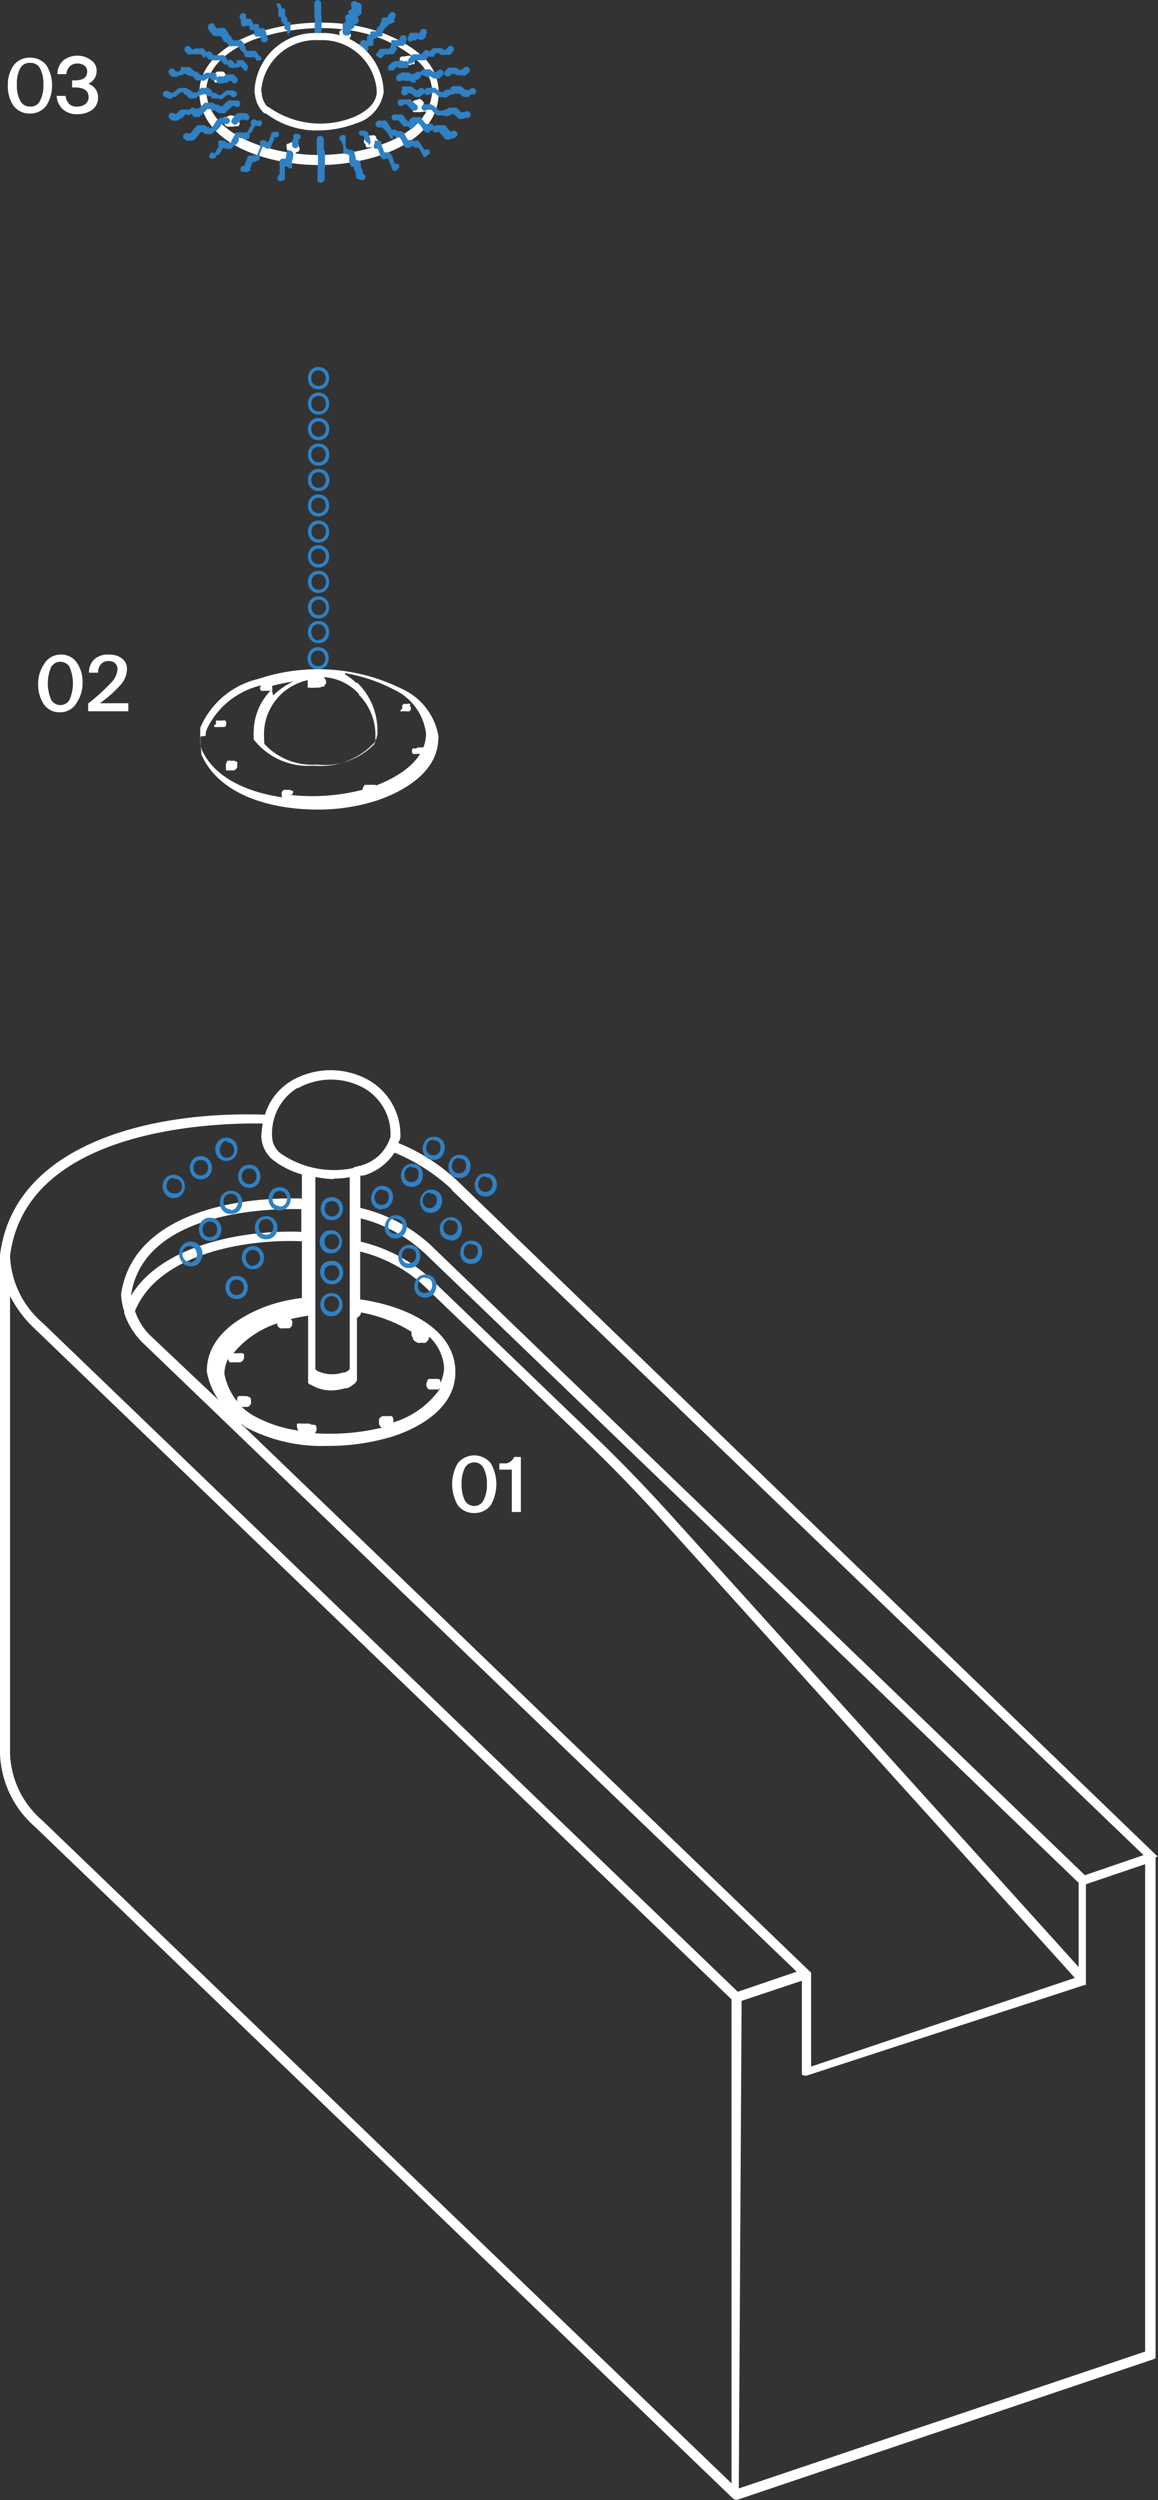 <?xml version="1.0" encoding="UTF-8"?> <svg xmlns="http://www.w3.org/2000/svg" viewBox="0 0 57.65 124.39"><rect x="0" y="0" width="57.65" height="124.39" fill="#333333" stroke="none"/><defs><style>.cls-1{fill:#fff;}.cls-2{fill:#2f81c4;}.cls-3{fill:#3081c4;}</style></defs><g id="Слой_2" data-name="Слой 2"><g id="Слой_1-2" data-name="Слой 1"><path class="cls-1" d="M11.05,4h-.12a.16.16,0,0,1-.17-.16.16.16,0,0,1,.17-.17h.12a.17.17,0,0,1,.17.17A.17.17,0,0,1,11.05,4Z"></path><path class="cls-1" d="M11.15,4A.16.16,0,0,1,11,3.85h0l0,0h0a.17.17,0,0,1-.3-.09h0a.21.21,0,0,1,0-.11s0,0,0,0v0l.07,0h0l.06,0H11a.15.15,0,0,1,.11,0l0,0,0,0,0,0,0,0,0,.06a.24.24,0,0,1,0,.08v.06A.16.16,0,0,1,11.15,4Z"></path><path class="cls-1" d="M11.05,3.9h-.18a.17.17,0,0,1,0-.34h.18a.17.17,0,0,1,0,.34Z"></path><path class="cls-1" d="M11.15,4A.17.17,0,0,1,11,3.72a.18.18,0,0,1,.24,0,.17.17,0,0,1-.12.29Z"></path><path class="cls-2" d="M10.77,4a.17.17,0,0,1-.12-.05l0,0a.15.15,0,0,1,0-.23.16.16,0,0,1,.23,0l0,0a.17.17,0,0,1,0,.24A.21.21,0,0,1,10.77,4Z"></path><path class="cls-1" d="M11.06,3.92a.21.21,0,0,1-.12,0h0a.16.16,0,0,1-.16,0,.16.16,0,0,1,0-.23l0,0a.18.18,0,0,1,.1,0,.15.15,0,0,1,.13,0h0a.2.2,0,0,1,.15.07.17.17,0,0,1,.05.12A.19.19,0,0,1,11.06,3.92Z"></path><path class="cls-1" d="M11,4h-.06a.17.17,0,0,1-.12,0,.24.24,0,0,1-.09-.08.16.16,0,0,1,0-.09.21.21,0,0,1,.1-.17.2.2,0,0,1,.2,0,.18.18,0,0,1,.23.16.17.17,0,0,1-.07.14.12.12,0,0,1-.1,0Z"></path><path class="cls-1" d="M11,4.11H10.9a.16.16,0,0,1-.09,0l-.05,0h0l-.05,0h0l0,0a.17.17,0,0,1-.05-.12.18.18,0,0,1,.17-.18.16.16,0,0,1,.15.09H11a.17.17,0,0,1,.29.1.16.16,0,0,1,0,.12L11.21,4a.13.13,0,0,1-.09,0l0,0Z"></path><path class="cls-1" d="M10.77,4a.17.17,0,0,1-.12,0,.15.15,0,0,1-.05-.12.18.18,0,0,1,.05-.12.17.17,0,0,1,.23,0,.17.17,0,0,1,0,.24A.16.16,0,0,1,10.77,4Z"></path><path class="cls-1" d="M11.34,6.25a.17.17,0,0,1-.12,0,.17.17,0,0,1,0-.24.18.18,0,0,1,.24,0,.17.17,0,0,1-.12.29Z"></path><path class="cls-1" d="M11.7,6.19A.16.16,0,0,1,11.53,6h-.06a.17.17,0,0,1-.16.13A.15.15,0,0,1,11.15,6V6a.2.2,0,0,1,0-.11s0,0,0-.06l0,0,.08,0h0l.08,0h.16a.15.15,0,0,1,.11,0h0l0,0h0l0,0a.08.08,0,0,1,0,.06.11.11,0,0,1,0,.08V6A.17.17,0,0,1,11.7,6.19Z"></path><path class="cls-1" d="M11.61,6.1l-.07,0h0A.16.16,0,0,1,11.27,6a.16.16,0,0,1,.08-.22.38.38,0,0,1,.33,0,.16.16,0,0,1,.08.22A.18.18,0,0,1,11.61,6.1Z"></path><path class="cls-1" d="M11.55,6.17h-.08A.17.17,0,0,1,11.31,6a.16.16,0,0,1,.16-.17h.08a.16.16,0,0,1,.17.17A.17.17,0,0,1,11.55,6.17Z"></path><path class="cls-1" d="M11.43,6.14A.18.18,0,0,1,11.25,6v0a.19.19,0,0,1,.09-.15l0,0a.11.11,0,0,1,.08,0h.11a.17.17,0,0,1,.12.06.17.17,0,0,1,.07.12.18.18,0,0,1-.2.18A.18.18,0,0,1,11.43,6.14Z"></path><path class="cls-1" d="M11.57,6.17h-.11a.2.2,0,0,1-.13-.06A.16.16,0,0,1,11.27,6a.18.18,0,0,1,.2-.17.19.19,0,0,1,.31.11V6a.17.17,0,0,1-.09.14.05.05,0,0,1,0,0A.13.13,0,0,1,11.57,6.17Z"></path><path class="cls-1" d="M11.59,6.3h-.16a.11.11,0,0,1-.08,0l-.06,0,0,0s0,0,0,0a.16.16,0,0,1,0-.24.16.16,0,0,1,.22,0h.12c.08-.12.3-.07.3.07v0a.18.18,0,0,1-.08.15h0l-.07,0-.05,0Z"></path><path class="cls-1" d="M14.68,7.42h-.15a.17.17,0,0,1,0-.34h.15a.17.17,0,0,1,0,.34Z"></path><path class="cls-1" d="M14.72,7.42a.19.19,0,0,1-.19-.17.15.15,0,0,1,.15-.17h0a.17.17,0,0,1,0,.34Z"></path><path class="cls-1" d="M14.69,7.63h-.11a.17.17,0,0,1-.17-.17.17.17,0,0,1,.17-.16h.05l0,0h0a.17.17,0,0,1,.29.1v0a.18.18,0,0,1-.08.15h0a.07.07,0,0,1-.06,0,.09.09,0,0,1-.07,0Z"></path><path class="cls-1" d="M14.58,7.63h0a.17.17,0,0,1-.1,0h0l-.06,0,0,0-.06,0a.19.19,0,0,1,.11-.31.18.18,0,0,1,.16.08.2.2,0,0,1,.08,0,.17.17,0,0,1,.07.13A.16.16,0,0,1,14.58,7.63Z"></path><path class="cls-1" d="M14.66,7.49h-.08a.18.18,0,0,1-.17-.17.17.17,0,0,1,.17-.17h.08a.17.17,0,0,1,.17.17A.18.18,0,0,1,14.66,7.49Z"></path><path class="cls-1" d="M14.59,7.5a.16.16,0,0,1-.11,0h0a.1.1,0,0,1-.05,0,.14.14,0,0,1-.06-.12.29.29,0,0,1,0-.09.24.24,0,0,1,.06-.09.16.16,0,0,1,.11-.05h.1a.17.17,0,0,1,.17.16.16.16,0,0,1-.07.13A.16.16,0,0,1,14.59,7.5Z"></path><path class="cls-1" d="M14.66,7.5h-.07a.17.17,0,0,1-.16-.17.17.17,0,0,1,.07-.14.17.17,0,0,1,.24-.11.21.21,0,0,1,.13.1.11.11,0,0,1,0,.08.33.33,0,0,1,0,.13l0,0a.12.12,0,0,1-.09.05Z"></path><path class="cls-1" d="M14.43,7.53a.17.17,0,0,1-.16-.17V7.3a.15.15,0,0,1,0-.11l0,0h0v0a.14.14,0,0,1,.1-.05h0l.06,0h.1l.09,0h0a.09.09,0,0,1,.06,0l0,0h0a.12.12,0,0,1,0,.08h0a.16.16,0,0,1,0,.09.19.19,0,0,1-.17.19.15.15,0,0,1-.16-.13H14.6A.17.17,0,0,1,14.43,7.53Zm.37-.25Z"></path><path class="cls-1" d="M18.61,7.3a.18.18,0,0,1-.18-.17.17.17,0,0,1,.1-.16h0a.17.17,0,0,1,.31.07v0a.19.19,0,0,1-.05.13l0,0a.08.08,0,0,1-.06,0A.11.11,0,0,1,18.61,7.3Z"></path><path class="cls-1" d="M18.57,7.11h-.19a.16.16,0,0,1-.16-.17.16.16,0,0,1,.16-.16h.19a.17.17,0,0,1,.17.16A.17.17,0,0,1,18.57,7.11Z"></path><path class="cls-1" d="M18.52,7.18h-.08a.17.17,0,1,1,0-.34h.08a.17.17,0,0,1,0,.34Z"></path><path class="cls-1" d="M18.53,7.18h-.11a.21.21,0,0,1-.11,0l0,0A.17.17,0,0,1,18.22,7a.15.15,0,0,1,0-.09.22.22,0,0,1,.05-.08.17.17,0,0,1,.28,0A.16.16,0,0,1,18.7,7,.18.18,0,0,1,18.53,7.18Z"></path><path class="cls-1" d="M18.54,7.18a.19.19,0,0,1-.16-.11.16.16,0,0,1-.11-.15.17.17,0,0,1,.17-.18h.09a.17.17,0,0,1,.12,0,.18.18,0,0,1,.08.09.19.19,0,0,1,0,.08.18.18,0,0,1-.05.12.16.16,0,0,1-.07.07A.12.12,0,0,1,18.54,7.18Z"></path><path class="cls-1" d="M18.52,7.33h-.08l-.07,0a.16.16,0,0,1-.11,0h0l0,0h0a.16.16,0,0,1-.06-.12.19.19,0,0,1,.17-.19.17.17,0,0,1,.16.09h.08a.18.18,0,0,1,.17,0,.16.16,0,0,1,0,.23h0a.17.17,0,0,1-.12,0Z"></path><path class="cls-1" d="M18.29,7.21A.18.18,0,0,1,18.12,7V7a.16.16,0,0,1,.06-.12l0,0,.06,0a.1.1,0,0,1,.07,0l.07,0h.15a.18.18,0,0,1,.1,0l0,0,0,0,0,0,0,0a.16.16,0,0,1,0,.09.13.13,0,0,1,0,.06.18.18,0,0,1-.16.18.16.16,0,0,1-.17-.13h-.05A.19.19,0,0,1,18.29,7.21ZM18.66,7h0Z"></path><path class="cls-2" d="M20.46,3.17a.16.16,0,0,1-.12,0,.17.17,0,0,1,0-.23l0,0a.16.16,0,0,1,.24,0,.17.17,0,0,1,0,.24A.19.19,0,0,1,20.46,3.17Z"></path><path class="cls-1" d="M20.38,3.24h-.06A.16.16,0,0,1,20.23,3a.14.14,0,0,1,.09-.2.18.18,0,0,1,.22.11.28.28,0,0,1,0,.22A.18.18,0,0,1,20.38,3.24Z"></path><path class="cls-1" d="M20.1,3.3a.21.21,0,0,1-.12,0,.17.17,0,0,1-.05-.12A.18.18,0,0,1,20,3a.18.18,0,0,1,.24,0,.18.18,0,0,1,.05.12.17.17,0,0,1-.17.17Z"></path><path class="cls-1" d="M20.08,3.22c-.1,0-.17-.05-.17-.14V3a.15.15,0,0,1,0-.11v0l0,0a.2.2,0,0,1,.08-.08h.05l.09,0h.14a.15.15,0,0,1,.11,0h0l0,0a.17.17,0,0,1,.09.14.18.18,0,0,1-.27.14h-.09v0A.17.17,0,0,1,20.08,3.22Z"></path><path class="cls-1" d="M20.36,3.15h-.07a0,0,0,0,0-.05,0A.17.17,0,0,1,20,3.05a.17.17,0,0,1,.08-.22.38.38,0,0,1,.33,0,.17.17,0,0,1,.08.22A.18.18,0,0,1,20.36,3.15Z"></path><path class="cls-1" d="M20.32,3.22l-.07,0a.15.15,0,0,1-.2-.08.17.17,0,0,1,.11-.22.22.22,0,0,1,.22,0,.16.16,0,0,1,.09.22A.18.18,0,0,1,20.32,3.22Z"></path><path class="cls-1" d="M20.32,3.22h-.11a.2.2,0,0,1-.13-.06A.16.16,0,0,1,20,3a.17.17,0,0,1,.21-.17.18.18,0,0,1,.27,0,.18.18,0,0,1,0,.1.17.17,0,0,1,0,.1.18.18,0,0,1-.13.12Z"></path><path class="cls-1" d="M20.18,3.18A.16.16,0,0,1,20,3.11.18.18,0,0,1,20,3a.21.21,0,0,1,0-.11.21.21,0,0,1,0-.06l.07,0a.11.11,0,0,1,.07,0h.1a.17.17,0,0,1,.12.06.16.16,0,0,1,.08.14.17.17,0,0,1-.16.17H20.3A.17.17,0,0,1,20.18,3.18Z"></path><path class="cls-1" d="M20.28,3.36h-.1a.19.19,0,0,1-.1,0h0l0,0A.17.17,0,0,1,20.1,3a.21.21,0,0,1,.12,0h.1c.08-.12.31-.08.31.08v0a.15.15,0,0,1,0,.11l0,0-.06,0a.11.11,0,0,1-.08,0l-.06,0h-.08Z"></path><path class="cls-1" d="M20.92,5.36a.21.21,0,0,1-.12,0,.17.17,0,0,1-.24-.15A.15.15,0,0,1,20.63,5a.13.13,0,0,1,.11,0,.23.23,0,0,1,.18,0h0l.09,0a.17.17,0,0,1,.06.12A.19.19,0,0,1,20.92,5.36Zm-.12-.23Z"></path><path class="cls-1" d="M21,5.44a.16.16,0,0,1-.17-.15h-.05a.16.16,0,0,1-.17.15.16.16,0,0,1-.16-.16V5.22a.15.15,0,0,1,0-.11l0,0,0,0h0l.07,0,.05,0a.08.08,0,0,1,.07,0h.12A.13.13,0,0,1,21,5h0l0,0,0,0,0,0,0,0s0,0,0,.06a.13.13,0,0,1,0,.08v.06A.17.17,0,0,1,21,5.44Z"></path><path class="cls-1" d="M20.62,5.46a.15.15,0,0,1-.16-.16v0a.16.16,0,0,1,.16-.17.16.16,0,0,1,.17.17A.18.18,0,0,1,20.62,5.46Z"></path><path class="cls-1" d="M21,5.47a.17.17,0,0,1-.17-.17A.18.18,0,0,1,21,5.12a.16.16,0,0,1,.17.16v0A.17.17,0,0,1,21,5.47Z"></path><path class="cls-1" d="M20.92,5.34l-.07,0H20.8a.17.17,0,0,1-.22-.08A.16.16,0,0,1,20.66,5,.38.38,0,0,1,21,5a.16.16,0,0,1,.08.22A.18.18,0,0,1,20.92,5.34Z"></path><path class="cls-2" d="M21,5.48a.16.16,0,0,1-.09-.3l0,0a.17.17,0,1,1,.18.28l0,0A.18.18,0,0,1,21,5.48Z"></path><path class="cls-1" d="M20.86,5.4h-.09a.17.17,0,0,1-.17-.16.17.17,0,0,1,.17-.17h.09a.16.16,0,0,1,.17.17A.16.16,0,0,1,20.86,5.4Z"></path><path class="cls-1" d="M20.84,5.42l-.09,0,0,0-.06,0a.18.18,0,0,1-.1-.15A.19.19,0,0,1,20.72,5a.21.21,0,0,1,.11,0,.18.18,0,0,1,.25.15.17.17,0,0,1-.07.14.16.16,0,0,1-.11.05Z"></path><path class="cls-1" d="M20.89,5.58h-.15l-.09,0h0l-.06,0,0,0-.05-.07a.19.19,0,0,1,0-.08.18.18,0,0,1,.16-.18.16.16,0,0,1,.16.09h.09a.17.17,0,0,1,.31.07.37.37,0,0,1,0,.14l0,0a.18.18,0,0,1-.07,0h0l-.07,0Z"></path><path class="cls-1" d="M15.92,8.05a.27.27,0,0,0-.09,0c-2.28,0-5.74-.92-5.9-3.46a.17.17,0,0,1,.16-.17.16.16,0,0,1,.18.15c.14,2.29,3.48,3.14,5.56,3.14h.09c2.13,0,5.46-.84,5.59-3.14a.16.16,0,0,1,.17-.15h0a.15.15,0,0,1,.15.17C21.7,7.12,18.17,8.05,15.92,8.05Z"></path><path class="cls-1" d="M15.94,8.21h-.11c-2.28,0-5.73-.92-5.9-3.46a.17.17,0,0,1,.34,0c.14,2.29,3.49,3.14,5.57,3.14,1.8,0,5.53-.71,5.67-3.14a.16.16,0,0,1,.17-.15h0a.15.15,0,0,1,.15.17C21.7,7.28,18.19,8.21,15.94,8.21Z"></path><path class="cls-1" d="M15.85,6.49a4.15,4.15,0,0,1-2.68-.9.17.17,0,0,1,.21-.26,4.43,4.43,0,0,0,4.22.5c.26-.11,1.13-.5,1.16-1.26a.16.16,0,0,1,.18-.15.17.17,0,0,1,.16.17,1.92,1.92,0,0,1-1.38,1.55A5.34,5.34,0,0,1,15.85,6.49Z"></path><path class="cls-1" d="M10.1,4.91a.17.17,0,0,1-.17-.17V4.58a.17.17,0,0,1,.34,0v.16A.17.17,0,0,1,10.1,4.91Z"></path><path class="cls-1" d="M21.68,4.91a.16.16,0,0,1-.17-.17V4.58a.16.16,0,0,1,.17-.16.17.17,0,0,1,.17.16v.16A.17.17,0,0,1,21.68,4.91Z"></path><path class="cls-1" d="M10.1,4.91a.17.17,0,0,1-.17-.17V4.66a.17.17,0,0,1,.34,0v.08A.17.17,0,0,1,10.1,4.91Z"></path><path class="cls-1" d="M21.68,4.91a.16.16,0,0,1-.17-.17V4.66a.16.16,0,0,1,.17-.16.17.17,0,0,1,.17.16v.08A.17.17,0,0,1,21.68,4.91Z"></path><path class="cls-2" d="M14,9a.25.25,0,0,1-.11,0,.16.16,0,0,1-.07-.07.16.16,0,0,1,0-.09.18.18,0,0,1,.1-.16c0-.06,0-.13,0-.2a1.21,1.21,0,0,0,0-.27.2.2,0,0,1,0-.08V8a.18.18,0,0,1,.23-.1.25.25,0,0,1,.09,0,.2.2,0,0,1,0,.25l-.06,0a1.77,1.77,0,0,1,0,.2l0,.28a.16.16,0,0,1,0,.09l0,0,0,.05A.17.17,0,0,1,14,9Z"></path><path class="cls-2" d="M19.58,6.89h-.06a.18.18,0,0,1-.1,0l0,0,0,0h0l0,0,0-.06s-.08-.12-.12-.18A.93.93,0,0,0,19,6.34l0,0h0l-.08,0A.17.17,0,1,1,18.82,6h0a.11.11,0,0,1,.08,0L19,6h.08a.17.17,0,0,1,.12,0l0,0a.18.18,0,0,1,.07.08h0a1.14,1.14,0,0,1,.15.23,1.11,1.11,0,0,0,.11.16h0l0,0,0,0h0a.17.17,0,0,1,.19,0,.15.15,0,0,1,0,.22s0,0-.06.05l-.05,0a.09.09,0,0,1-.07,0Zm-.72-.73v0Z"></path><path class="cls-2" d="M17.29,7.66a.19.19,0,0,1-.12,0,.24.24,0,0,1-.08-.09.19.19,0,0,1,0-.07.08.08,0,0,1,0,0l0-.25C17,7.09,17,7,17,7l-.06,0a.17.17,0,0,1,0-.23l0,0a.2.2,0,0,1,.27,0h0a.18.18,0,0,1,0,.07l0,.06a.09.09,0,0,1,0,.05l0,.24c0,.08,0,.15.05.21l.06,0a.16.16,0,0,1,0,.22l0,0,0,0A.18.18,0,0,1,17.29,7.66Zm-.21-.86Z"></path><path class="cls-2" d="M10.89,4.9h-.07a.16.16,0,0,1-.09,0l-.05,0h0l0,0a.1.1,0,0,1-.05,0l-.07,0,0,0a.17.17,0,0,1,0-.24.17.17,0,0,1,.23,0l0,0,.09.07a.05.05,0,0,1,0,0h.1a3,3,0,0,1,.3-.23l0,0h0l.06,0a.08.08,0,0,1,.07,0h.06a.17.17,0,0,1,.1,0h0l0,0,.06,0s0,0,.07.06l.05,0a.17.17,0,0,1,0,.23.17.17,0,0,1-.24,0l0,0-.1-.07,0,0h-.08a3,3,0,0,0-.28.22l-.06,0h0l0,0,0,0Zm0-.18Z"></path><path class="cls-2" d="M11.07,5.63H11a.14.14,0,0,1-.09,0h0a.38.38,0,0,1-.14-.09.17.17,0,0,1-.1-.23.16.16,0,0,1,.21-.09l.1.07a.12.12,0,0,1,.08,0h0l0,0,0,0A3.45,3.45,0,0,1,11.37,5l0,0,0,0h0a.12.12,0,0,1,.08,0l.06,0h.07a.17.17,0,0,1,.1,0l.07,0s0,0,.05,0,.06,0,.07,0a.19.19,0,0,1,.08.24.17.17,0,0,1-.22.07l-.07-.05-.06,0,0,0h0s0,0,0,0h0l0,0a3.08,3.08,0,0,0-.26.24s0,0,0,0l0,0h0l-.05,0A.16.16,0,0,1,11.07,5.63Zm0-.18h0Z"></path><path class="cls-2" d="M12.34,6.93h-.08a.18.18,0,0,1-.1,0h0a.16.16,0,0,1-.09-.07.17.17,0,0,1,0-.17.15.15,0,0,1,.21-.09l0,0h0a0,0,0,0,0,0,0,.45.45,0,0,0,.11-.17,1.48,1.48,0,0,1,.13-.21l0,0,0,0,0,0h0A.16.16,0,0,1,12.78,6h.11A.19.19,0,0,1,13,6h0l0,0,0,0a.18.18,0,0,1,0,.24.17.17,0,0,1-.23,0h-.05s0,0,0,0l-.1.16a1,1,0,0,1-.16.25l0,0h0a.18.18,0,0,1-.07,0h0A.19.19,0,0,1,12.34,6.93Z"></path><path class="cls-2" d="M10.69,7.89h-.06a.18.18,0,0,1-.1,0l0,0-.06,0a.19.19,0,0,1,0-.25.15.15,0,0,1,.22,0h0l0,0a1.69,1.69,0,0,1,.18-.3l0-.06,0-.06h0V7l.08,0h0a.16.16,0,0,1,.09,0h.05l.09,0h0l.08.06a.17.17,0,1,1-.18.28v0h0v0l0,0h0l0,.08a1.28,1.28,0,0,0-.16.27.1.1,0,0,1,0,0h0v0l0,0,0,0,0,0a.13.13,0,0,1-.09,0Zm.6-.62h0l.05-.09Z"></path><path class="cls-2" d="M15.94,7.77a.18.18,0,0,1-.17-.17V7s0,0,0-.07v0a.17.17,0,0,1,.17-.17.18.18,0,0,1,.18.17V7.6A.18.18,0,0,1,15.94,7.77Z"></path><path class="cls-2" d="M14.7,7.38h0a.18.18,0,0,1-.16-.18c0-.07,0-.21.06-.3V6.82a.16.16,0,0,1,0-.07s0,0,0,0a.17.17,0,0,1,.23-.07.25.25,0,0,1,.09,0,.18.18,0,0,1,0,.25l-.06,0c0,.08,0,.19,0,.24A.17.17,0,0,1,14.7,7.38Z"></path><path class="cls-2" d="M12.57,1.51a.16.16,0,0,1-.15-.1v0l0-.12s0,0,0,0,0,0-.06,0l-.06,0h-.07A.14.14,0,0,1,12,1.21.18.18,0,0,1,12,1.13a0,0,0,0,1,0,0h0a.2.2,0,0,1,0-.09,1.14,1.14,0,0,0-.06-.15.18.18,0,0,1,.09-.22.16.16,0,0,1,.22.08l0,.13s0,0,0,.05l0,0a.11.11,0,0,1,.08,0h.07a.18.18,0,0,1,.14.08h0V1a.15.15,0,0,1,0,.06h0a.13.13,0,0,1,.05.09.68.68,0,0,1,.06.16.17.17,0,0,1-.1.22Z"></path><path class="cls-2" d="M11.25,2.11A.16.16,0,0,1,11.11,2l-.06-.1a.44.44,0,0,0-.08-.1h0l-.06,0,0,0h0a.11.11,0,0,1-.08,0h-.11a.18.18,0,0,1-.13-.06l-.06-.06a2,2,0,0,1-.16-.24.19.19,0,0,1,.06-.24.16.16,0,0,1,.22,0,1,1,0,0,0,.13.2h0l.06,0,.05,0h0l.06,0a.21.21,0,0,1,.19,0h0l.05,0,0,0,0,0a.45.45,0,0,1,.1.14l.05.07a.17.17,0,0,1,0,.24A.19.19,0,0,1,11.25,2.11Z"></path><path class="cls-2" d="M12.91,3A.16.16,0,0,1,12.76,3a.53.53,0,0,0-.08-.15s0,0,0,0h0l0,0-.06,0,0,0h0l-.08,0H12.3a.14.14,0,0,1-.12-.06h0l0,0,0,0a.15.15,0,0,1,0-.06s0,0-.05-.08a.87.87,0,0,1-.08-.14A.18.18,0,0,1,12,2.25a.17.17,0,0,1,.22.09l0,.08.07.11h0l.06,0,.05,0h0l.06,0a.19.19,0,0,1,.15,0s0,0,.07,0a.05.05,0,0,1,.05,0l0,0s0,0,0,0l0,0a2.22,2.22,0,0,1,.15.23A.18.18,0,0,1,13,3Z"></path><path class="cls-2" d="M12.27,3.54a.17.17,0,0,1-.13-.07L12,3.31h-.05l0,0-.11.06,0,0-.07,0,0,0h-.12a.15.15,0,0,1-.11,0h0l-.05,0-.05,0,0,0a1,1,0,0,1-.1-.11l0,0a.16.16,0,0,1,0-.23.16.16,0,0,1,.24,0,.15.15,0,0,1,.05.06l.06.07,0,0h0l0,0h.07l.05,0A.21.21,0,0,1,11.77,3a.13.13,0,0,1,.08,0l.06,0H12a.13.13,0,0,1,.1,0h0l0,0,0,0,.2.22a.17.17,0,0,1,0,.23A.15.15,0,0,1,12.27,3.54Z"></path><path class="cls-2" d="M14.14,1.14A.19.19,0,0,1,14,1s0-.05,0-.08l0-.05s-.1,0-.14-.07h0a.14.14,0,0,1,0-.1l0,0a.15.15,0,0,1,0-.06.68.68,0,0,1,0-.12.68.68,0,0,0,0-.12A.18.18,0,0,1,13.8.16.17.17,0,0,1,14,.31.81.81,0,0,0,14,.4v0l.08,0a.17.17,0,0,1,.12.1.14.14,0,0,1,0,.06.19.19,0,0,1,0,.07,1,1,0,0,0,0,.12,1,1,0,0,0,0,.12.17.17,0,0,1-.15.18Z"></path><path class="cls-2" d="M20.74,4.1h-.06l-.07,0a.15.15,0,0,1-.1,0l0,0h0l-.09-.07,0,0,0,0h-.07l0,0h0l0,0L20,4a.17.17,0,0,1-.23,0,.16.16,0,0,1,0-.24l.08-.07L20,3.61h0l0,0a.13.13,0,0,1,.1,0l.06,0h.07l.08,0,.06,0,0,0h0l.09.07,0,0a.26.26,0,0,1,.09,0h.08l0,0,0,0,.06-.07a.18.18,0,0,1,.24,0,.16.16,0,0,1,0,.23.74.74,0,0,1-.12.13l0,0,0,0-.05,0h0a.15.15,0,0,1-.11,0Zm-.31-.5h0Z"></path><path class="cls-2" d="M23,3.74h-.08a.14.14,0,0,1-.09,0h0l-.05,0,0,0-.07,0a.22.22,0,0,0-.07-.06l-.07,0h-.09l0,0,0,0-.07.08a.18.18,0,0,1-.24,0,.15.15,0,0,1,0-.23v0l0,0a.2.2,0,0,1,.09-.09l.09-.07h0a.12.12,0,0,1,.1,0l.06,0h.06a.17.17,0,0,1,.1,0h0l.05,0h0l0,0,.13.1.06,0H23l0,0,0,0a.76.76,0,0,0,.09-.09.17.17,0,1,1,.26.22l-.14.12-.05.05,0,0,0,0h0l-.07,0Z"></path><path class="cls-2" d="M10.22,2.88a.18.18,0,0,1-.15-.08A.31.31,0,0,0,10,2.7l0,0h0l0,0h0s0,0-.06,0h0l-.08,0-.07,0,0,0H9.45a.16.16,0,0,1-.12,0l0,0,0,0,0,0,0,0c0-.05-.09-.1-.13-.16a.17.17,0,0,1,.06-.23.17.17,0,0,1,.23.06l.08.1,0,0s0,0,0,0h0l.05,0a.24.24,0,0,1,.09-.06l0,0,0,0,.06,0H10a.17.17,0,0,1,.12,0l0,0h0l0,0,0,0s.09.1.13.16a.18.18,0,0,1-.07.23A.11.11,0,0,1,10.22,2.88Z"></path><path class="cls-2" d="M11.09,4.15H11a.12.12,0,0,1-.1,0h0s0,0,0,0A.17.17,0,0,1,11,3.8h.07l.06,0,.14-.1.05,0h0l0,0,.08,0,0,0h.08a.12.12,0,0,1,.09,0h0l0,0,.06,0h0s0,0,.06.07,0,0,0,0a.94.94,0,0,1,.1.1.17.17,0,0,1,0,.23.16.16,0,0,1-.23,0l0,0-.07-.08H11.5l-.07,0-.12.09-.06,0-.05,0h0Z"></path><path class="cls-2" d="M8.82,3.82H8.71a.21.21,0,0,1-.1,0h0l-.05,0,0,0-.13-.13a.17.17,0,0,1,.24-.24l.1.11,0,0h.12l.1-.07L9,3.34l0,0a.25.25,0,0,1,.09,0h0a.16.16,0,0,1,.09,0h.1a.13.13,0,0,1,.1,0h0s0,0,.06,0l.06.05a.45.45,0,0,1,.13.11.17.17,0,0,1,0,.24.17.17,0,0,1-.24,0l-.06,0-.09-.07H9.25l-.05,0h0l0,0L9,3.75l0,0H9l-.07,0Z"></path><path class="cls-2" d="M8.54,4.91H8.41a.16.16,0,0,1-.1-.05s-.06,0-.07,0l0,0-.11-.09a.17.17,0,0,1,.25-.22l.05,0,.07.06h.12a3.25,3.25,0,0,1,.29-.23l.05,0h0l.08,0a.17.17,0,0,1,.14,0h0a.14.14,0,0,1,.09,0h0a.05.05,0,0,1,0,0l.11.07.06,0a.18.18,0,0,1,0,.24.17.17,0,0,1-.23,0l-.06,0L9.15,4.6H9a3.2,3.2,0,0,0-.27.22.15.15,0,0,1-.07,0h0l-.05,0Zm.53-.5h0Z"></path><path class="cls-2" d="M16,9.09A.15.15,0,0,1,15.81,9a.77.77,0,0,1,0-.23c0-.12,0-.34,0-.44a.13.13,0,0,1,0-.06v0a.16.16,0,0,1,.1-.15.15.15,0,0,1,.18,0c.07.06.07.11.07.66V8.9a.18.18,0,0,1-.15.18Z"></path><path class="cls-2" d="M22.4,6.94h-.06a.18.18,0,0,1-.1,0l0,0-.05,0-.06-.06-.27-.32s0,0,0,0l0,0h-.06l0,0a.18.18,0,0,1-.21,0,.17.17,0,0,1,0-.23.25.25,0,0,1,.11-.1l.1,0h.17a.15.15,0,0,1,.09,0l.05,0h0l0,0,0,0,.06,0a1.87,1.87,0,0,0,.28.33h0l0,0h0l0,0,.09-.05a.18.18,0,0,1,.22.09.16.16,0,0,1-.09.22.11.11,0,0,1-.1.06h0a.11.11,0,0,1-.08,0Z"></path><path class="cls-2" d="M19.08,1.48H19a.17.17,0,0,1-.09-.22l0-.07L19,1.06A.19.19,0,0,1,19,1l0,0h0l0,0,0,0h0a.17.17,0,0,1,.12-.06h.07a.16.16,0,0,1,.11,0,.16.16,0,0,1,0-.07l0-.1.16,0,.15,0a1.15,1.15,0,0,1-.07.22.15.15,0,0,1,0,.07,0,0,0,0,0,0,0l0,.05a.27.27,0,0,1-.08.07.15.15,0,0,1-.1,0h0a.17.17,0,0,1-.1,0h0a1,1,0,0,0-.06.14l0,0A.16.16,0,0,1,19.08,1.48Z"></path><path class="cls-2" d="M21.49,2.82a.25.25,0,0,1-.11,0,.17.17,0,0,1,0-.24l0,0a1.45,1.45,0,0,1,.17-.18l.05,0,.07,0h.13a.17.17,0,0,1,.1,0h0a.25.25,0,0,1,.09,0,.34.34,0,0,0,.11.07l.05,0h.05a0,0,0,0,1,0,0l.05-.07.07-.07a.16.16,0,0,1,.23,0,.15.15,0,0,1,0,.23.44.44,0,0,1-.09.11l-.05.06-.05,0-.05,0-.06,0-.06,0-.06,0h0l-.07,0a.18.18,0,0,1-.1,0l-.17-.1h-.06l-.11.12,0,.06A.16.16,0,0,1,21.49,2.82Z"></path><path class="cls-2" d="M20.44,2.06a.17.17,0,0,1-.1,0,.17.17,0,0,1,0-.24.16.16,0,0,0,0-.07l.09-.12a0,0,0,0,1,0,0l0,0s0,0,0,0,0,0,0,0l.06,0,.08,0h.08a.2.2,0,0,1,.11,0h0l0,0,.08.05h0s0,0,0,0a.44.44,0,0,0,.06-.1.61.61,0,0,0,.07-.1.17.17,0,0,1,.24,0,.17.17,0,0,1,0,.23.56.56,0,0,0,0,.08,1,1,0,0,1-.09.13l0,0v0h0a.15.15,0,0,1-.06.05h0l-.09,0H21a.14.14,0,0,1-.09,0h0l-.05,0-.08-.05h0s0,0,0,0a.36.36,0,0,0-.07.1L20.57,2A.17.17,0,0,1,20.44,2.06Zm.33-.27s0,0,0,0l0,0Zm.16-.27h0l0,0S20.93,1.51,20.93,1.52Z"></path><path class="cls-2" d="M19,2.91l-.16-.06-.13-.11a.91.91,0,0,1,.16-.24.14.14,0,0,1,.08-.07.12.12,0,0,1,.1,0h.11a.14.14,0,0,1,.09,0h.05l.06,0h0a.91.91,0,0,0,.13-.19l.3.15a1.34,1.34,0,0,1-.22.31l0,0-.05,0-.07,0h-.1a.13.13,0,0,1-.1,0h0l-.06,0h0A.47.47,0,0,0,19,2.91Zm-.16-.06Z"></path><path class="cls-2" d="M15.82,1a.17.17,0,0,1-.17-.17V.59s0,0,0-.06V.17a.17.17,0,1,1,.34,0V.41a.15.15,0,0,1,0,.07V.83A.17.17,0,0,1,15.82,1Z"></path><path class="cls-2" d="M18,2.52h0c-.09,0-.15-.1-.12-.19a.32.32,0,0,1,0-.09.2.2,0,0,1,.06-.11v0l0,0L18,2A.15.15,0,0,1,18.1,2h.06a.16.16,0,0,1,.11.05h0l0-.1a.41.41,0,0,0,0-.08.17.17,0,1,1,.32.1.93.93,0,0,1,0,.1.37.37,0,0,0,0,.11.33.33,0,0,1,0,.06s0,0,0,0,0,0,0,0v0h0l0,0a.17.17,0,0,1-.12.05h-.06a.15.15,0,0,1-.11,0h0l0,0A.18.18,0,0,1,18,2.52Z"></path><path class="cls-2" d="M19.46,3.5a.14.14,0,0,1-.1,0,.16.16,0,0,1,0-.23.85.85,0,0,1,.16-.17s0,0,0,0a.1.1,0,0,1,.05,0,.14.14,0,0,1,.12-.06h.12a.17.17,0,0,1,.1,0A.19.19,0,0,1,20,3l0,0,.11.06h0l0,0a.16.16,0,0,1,.25.13.17.17,0,0,1-.06.14.18.18,0,0,1-.07.05h0l-.09,0h-.07a.21.21,0,0,1-.1,0,.28.28,0,0,1-.11,0l0,0-.1-.06h0v0a1,1,0,0,0-.14.15A.21.21,0,0,1,19.46,3.5Z"></path><path class="cls-2" d="M17.5,1.12h0a.16.16,0,0,1-.15-.18,1.81,1.81,0,0,1,0-.19.3.3,0,0,0,0-.12l0-.08,0,0a.18.18,0,0,1,.15-.08.83.83,0,0,0,0-.13A.17.17,0,0,1,17.8.13h0A.17.17,0,0,1,18,.31s0,.15,0,.23a.51.51,0,0,0,0,.09.23.23,0,0,1-.05.1s0,0,0,0a.14.14,0,0,1-.12.06h0a1.11,1.11,0,0,0,0,.13A.16.16,0,0,1,17.5,1.12Z"></path><path class="cls-2" d="M13.37,7.39a.2.2,0,0,1-.11,0l-.08-.05a.2.2,0,0,1,0-.25.2.2,0,0,1,.16,0,3.23,3.23,0,0,0,.16-.4s0,0,0-.05l0,0,0,0v0a.24.24,0,0,1,.09-.08l.08,0h.06a.15.15,0,0,1,.11,0l0,0a.18.18,0,0,1,0,.25.14.14,0,0,1-.16,0,3.4,3.4,0,0,1-.18.46l0,.06,0,0h0a.21.21,0,0,1-.1.06Z"></path><path class="cls-2" d="M12.23,8.55a.13.13,0,0,1-.08,0l-.07,0-.06,0a.18.18,0,0,1,0-.25.17.17,0,0,1,.15-.05l0,0a1.42,1.42,0,0,1,.14-.35.19.19,0,0,1,0-.08l0,0v0a.32.32,0,0,1,.09-.08l.08,0h.05a.21.21,0,0,1,.12,0l.05,0,0,0a.18.18,0,0,1,.09.22.18.18,0,0,1-.21.1l0,0s-.1.24-.12.31a.14.14,0,0,1,0,.06.21.21,0,0,1,0,.06v0l0,0-.05,0,0,0A.12.12,0,0,1,12.23,8.55Zm.25-.29Z"></path><path class="cls-2" d="M20.64,5.51a.21.21,0,0,1-.15-.07.85.85,0,0,1-.17-.16l-.09-.09h-.08l0,0a.53.53,0,0,1-.15.08.16.16,0,0,1-.2-.12.15.15,0,0,1,.11-.2l.05,0a.15.15,0,0,1,.07,0l.05,0,.06,0a.19.19,0,0,1,.13,0h0a.17.17,0,0,1,.12,0h0l.05,0,.13.12a1.07,1.07,0,0,0,.17.15.16.16,0,0,1,.06.08.19.19,0,0,1,0,.07A.16.16,0,0,1,20.64,5.51Z"></path><path class="cls-2" d="M23.11,5.91H23a.13.13,0,0,1-.1,0h0a.09.09,0,0,1-.06,0h0l0,0-.15-.14-.09-.09a.1.1,0,0,1-.05,0h-.07l0,0a.32.32,0,0,1-.14.08.16.16,0,0,1-.2-.12.16.16,0,0,1,.1-.2.36.36,0,0,1,.12-.08h0l.08,0,.05,0h.06l.06,0a.21.21,0,0,1,.11,0l0,0h0l0,0a.64.64,0,0,1,.15.13.27.27,0,0,0,.1.09l.05,0h0l0,0h0l.05,0h0a.08.08,0,0,1,.07,0l0,0a.17.17,0,1,1,.18.28l-.06,0,0,0h0a.06.06,0,0,1-.07,0l-.06,0Zm-.75-.37h0Zm.25-.13h0Z"></path><path class="cls-2" d="M21,4.83h-.12a.19.19,0,0,1-.1,0h0l-.05,0-.05,0-.24-.19,0,0h-.05l-.05,0,0,0-.08.06a.17.17,0,0,1-.24,0,.16.16,0,0,1,0-.23L20,4.3s.05,0,.06,0l.06,0h0l.08,0h.11a.15.15,0,0,1,.09,0h0l.08,0,0,0,.25.19h0a.05.05,0,0,1,0,0h.05l0,0h0l0,0a.58.58,0,0,1,.15-.11.16.16,0,0,1,.21.11.16.16,0,0,1-.1.21.29.29,0,0,1-.12.1.09.09,0,0,1-.06,0s0,0-.06,0Zm.07-.39h0Zm0,0h0Z"></path><path class="cls-2" d="M23.33,4.82h-.11a.11.11,0,0,1-.08,0h0l-.05,0a.89.89,0,0,1-.22-.16l-.07,0,0,0h-.08l-.06,0-.05,0,0,0a.16.16,0,0,1-.23,0,.17.17,0,0,1,0-.24l.12.12-.09-.14a.38.38,0,0,1,.15-.12l.05,0h0l.07,0,.06,0h.06a.16.16,0,0,1,.09,0h0l.05,0h0l0,0,.1.08a.92.92,0,0,0,.16.12l0,0h.08l.07,0h0l.1-.08a.18.18,0,0,1,.23.07.18.18,0,0,1-.07.23l0,0-.07,0h0a.18.18,0,0,1-.07,0l-.05,0Z"></path><path class="cls-2" d="M17.93,8.94a.31.31,0,0,1-.16-.06h0l0,0a.14.14,0,0,1-.05-.09c0-.08,0-.2-.07-.31s0-.14,0-.2a.1.1,0,0,1-.07,0,.16.16,0,0,1,0-.22.16.16,0,0,1,.09-.07.18.18,0,0,1,.19,0,.23.23,0,0,1,.1.15c0,.07,0,.18.07.29s0,.15.05.22a.17.17,0,0,1,.11.16.17.17,0,0,1-.07.13h0A.18.18,0,0,1,17.93,8.94Z"></path><path class="cls-2" d="M18.33,7.1A.19.19,0,0,1,18.18,7l-.05-.13a1.09,1.09,0,0,0-.05-.14l0,0a.14.14,0,0,1-.16,0,.16.16,0,0,1,0-.23h0l.06,0a.21.21,0,0,1,.1,0h.07a.14.14,0,0,1,.12.06.16.16,0,0,1,.07.07.16.16,0,0,1,0,.07.83.83,0,0,1,.09.21.22.22,0,0,0,0,.08.17.17,0,0,1-.07.23Z"></path><path class="cls-2" d="M19.74,8.5h-.08a.16.16,0,0,1-.14-.08l0-.05a.19.19,0,0,1-.05-.1c0-.06-.06-.15-.09-.23l-.07-.16h0a.17.17,0,0,1-.21-.08.17.17,0,0,1,.06-.22h0l0,0,.08,0h.07a.16.16,0,0,1,.14.08h0a.18.18,0,0,1,.05.07h0a1.65,1.65,0,0,1,.09.22,1.23,1.23,0,0,0,.09.22h0a.14.14,0,0,1,.15,0,.15.15,0,0,1,0,.22l-.07.05A.21.21,0,0,1,19.74,8.5Zm-.12-.22h0Zm-.45-.42h0Z"></path><path class="cls-2" d="M20.33,6.29l-.07,0a.16.16,0,0,1-.11,0l0,0,0,0-.06,0c-.06-.06-.11-.13-.16-.19l-.1-.12,0,0h0l-.07,0a.19.19,0,0,1-.24-.06.15.15,0,0,1,.05-.22l.05,0,.09,0h0l.07,0h.09a.18.18,0,0,1,.1,0l.05,0h0l0,0h0c.05,0,.1.12.15.18a1.22,1.22,0,0,0,.14.16l0,0h0l0,0h.07a.18.18,0,0,1,.07,0,.17.17,0,0,1,.22.08.16.16,0,0,1-.08.22.29.29,0,0,1-.1.07h0l-.08,0h0Zm.11-.38h0Z"></path><path class="cls-1" d="M17.21,1.82h-.15a.17.17,0,1,1,0-.34h.15a.17.17,0,1,1,0,.34Z"></path><path class="cls-1" d="M17.26,2h-.05A.18.18,0,0,1,17,1.85a.17.17,0,0,1,.16-.17h0a.17.17,0,0,1,.31.07v0a.17.17,0,0,1-.05.12l0,0L17.37,2h0A.11.11,0,0,1,17.26,2Z"></path><path class="cls-2" d="M21.26,7.82h-.08a.16.16,0,0,1-.12-.06h0l0,0,0,0a.1.1,0,0,1,0-.05,1.37,1.37,0,0,1-.13-.2.71.71,0,0,0-.11-.17l0,0h0l0,0a.18.18,0,0,1-.23-.07A.15.15,0,0,1,20.46,7h0a.18.18,0,0,1,.08,0h.16a.17.17,0,0,1,.12,0h0l0,0a.1.1,0,0,1,.05.06,1.43,1.43,0,0,1,.15.22l.11.17,0,0h0l.07,0h0a.2.2,0,0,1,.15,0,.15.15,0,0,1,0,.23.18.18,0,0,1-.09.06.11.11,0,0,1-.08,0Zm-.16-.24h0Z"></path><path class="cls-2" d="M8.81,6H8.69a.2.2,0,0,1-.11,0h0a.85.85,0,0,1-.14-.1.18.18,0,0,1,0-.24.16.16,0,0,1,.23,0l.05,0s.05,0,.06,0h0l0,0,0,0h0l0,0a.46.46,0,0,0,.07-.07.67.67,0,0,1,.15-.14l.06,0h0l0,0h0l.09,0h.09a.18.18,0,0,1,.1,0h0l.07,0h0l0,0,.08,0a.17.17,0,0,1,0,.23.16.16,0,0,1-.23,0l-.06,0-.05,0H9.32l-.05,0s-.06,0-.08.07a.68.68,0,0,1-.12.12L9,5.89l0,0,0,0L8.87,6Z"></path><path class="cls-2" d="M11.7,6.21a.17.17,0,0,1-.13-.07.16.16,0,0,1,0-.23l.08-.1a.71.71,0,0,1,.16-.18l.05,0,0,0a.12.12,0,0,1,.08,0l0,0a.24.24,0,0,1,.17,0l.06,0,.08,0a.2.2,0,0,1,.12.09.16.16,0,0,1,0,.23.15.15,0,0,1-.21,0l-.06,0h0v0h0l0,0L11.94,6a1,1,0,0,1-.13.16A.21.21,0,0,1,11.7,6.21Zm.64-.65,0,0Z"></path><path class="cls-2" d="M17.22,1.76a.17.17,0,0,1-.17-.16.16.16,0,0,1,.16-.17h0a.16.16,0,0,1,.17.17A.16.16,0,0,1,17.22,1.76Z"></path><path class="cls-2" d="M17.19,1.89a.16.16,0,0,1-.11,0,.13.13,0,0,1,0-.12.17.17,0,0,1,0-.12.17.17,0,0,1,.23,0,.17.17,0,0,1-.12.29Z"></path><path class="cls-2" d="M15.84,1.72a.16.16,0,0,1-.17-.16V1.5a.17.17,0,0,1,.17-.17A.17.17,0,0,1,16,1.5v.06A.16.16,0,0,1,15.84,1.72Z"></path><path class="cls-1" d="M10.1,4.75h0a.17.17,0,0,1-.17-.17c0-1.64,1.76-2.52,2.51-2.82,2.46-.95,6.18-1,8.55,1A.15.15,0,0,1,21,3a.16.16,0,0,1-.23,0c-2.27-2-5.84-1.87-8.21-1-.68.28-2.27,1.07-2.29,2.52A.17.17,0,0,1,10.1,4.75Z"></path><path class="cls-1" d="M17.2,1.88h-.08A.16.16,0,0,1,17,1.72a.16.16,0,0,1,.17-.17h.08a.16.16,0,0,1,.16.17A.16.16,0,0,1,17.2,1.88Z"></path><path class="cls-1" d="M21.68,4.75h0a.17.17,0,0,1-.16-.17A2.19,2.19,0,0,0,20.76,3a.16.16,0,0,1,0-.24.17.17,0,0,1,.23,0,2.46,2.46,0,0,1,.85,1.81A.16.16,0,0,1,21.68,4.75Z"></path><path class="cls-2" d="M9.93,5.82h-.1a.18.18,0,0,1-.1,0h0l-.08,0h0L9.5,5.64a.17.17,0,0,1,0-.24.16.16,0,0,1,.23,0h0l.06,0h.1l0,0a1.9,1.9,0,0,0,.25-.24l.07-.05h0l.06,0,.08,0h.14a.17.17,0,0,1,.1,0h0l.09.06a.17.17,0,0,1,.12.21.16.16,0,0,1-.21.11.23.23,0,0,1-.11-.06h0l-.06,0h-.1a2.77,2.77,0,0,1-.25.24l0,.05h0s-.05,0-.08,0h0A.11.11,0,0,1,9.93,5.82Zm.7-.38Z"></path><path class="cls-2" d="M11.51,7.41h-.06a.21.21,0,0,1-.11,0l0,0-.05,0a.17.17,0,0,1,.15-.3l.07,0h0V7a.78.78,0,0,0,.11-.18,1.4,1.4,0,0,0,.1-.16.16.16,0,0,1,0-.07l0,0h0l0,0a.18.18,0,0,1,.07,0l.08,0h.1a.21.21,0,0,1,.11,0h0l0,0,0,0a.18.18,0,0,1,.05.24.17.17,0,0,1-.24,0h0l0,0v0L11.89,7l-.12.2,0,0,0,0h0v0a.19.19,0,0,1-.09,0ZM11.33,7Zm0,0Zm0,0Z"></path><path class="cls-2" d="M12.09,2.58A.17.17,0,0,1,12,2.51l-.06-.09a.62.62,0,0,0-.08-.12h0l-.06,0-.05,0h0l-.08,0h-.11a.17.17,0,0,1-.12,0,.23.23,0,0,1-.07-.07c-.06-.07-.11-.16-.16-.23a.18.18,0,0,1,.06-.24.15.15,0,0,1,.22.05,2.36,2.36,0,0,0,.13.2h0l.06,0,.05,0h0l.06,0a.16.16,0,0,1,.15,0h0L12,2s0,0,0,0a1.12,1.12,0,0,1,.17.21l0,.07a.17.17,0,0,1,0,.24A.16.16,0,0,1,12.09,2.58Z"></path><path class="cls-2" d="M11.25,3.22a.16.16,0,0,1-.13-.06l-.06-.07L11,3l0,0h0l0,0-.06,0-.06,0a.31.31,0,0,1-.1,0h0a.16.16,0,0,1-.09,0h-.11a.16.16,0,0,1-.11-.05l0,0h0s0,0-.05,0V3s0,0,0,0l-.07-.08-.07-.08a.17.17,0,0,1,0-.24.17.17,0,0,1,.23,0l.06.07.07.08,0,0,0,0h0l.1,0,.05,0,.06,0,.05,0H11a.17.17,0,0,1,.1,0h0a.09.09,0,0,1,.06,0l0,0,0,0s.08.09.13.14l0,.06a.17.17,0,0,1,0,.24A.21.21,0,0,1,11.25,3.22Z"></path><path class="cls-2" d="M21.9,3.91h-.12l-.08,0-.06,0h0l-.06,0a.8.8,0,0,0-.18-.12.05.05,0,0,1,0,0h0l0,0h0l-.07.07,0,0L21,3.72l-.11-.12.11.12-.1-.13L21,3.52a.23.23,0,0,1,.08-.07l0,0,0,0,0,0h0a.16.16,0,0,1,.09,0h.12a.17.17,0,0,1,.1,0h0l0,0a1.27,1.27,0,0,1,.21.14h.11s0,0,0,0l0,0a.63.63,0,0,1,.12-.1.17.17,0,0,1,.23.05.16.16,0,0,1-.05.23l-.06.06a.45.45,0,0,1-.1.09h0a.05.05,0,0,1,0,0h0A.16.16,0,0,1,21.9,3.91Z"></path><path class="cls-2" d="M9.93,4H9.87L9.78,4h0l0,0,0,0h0l0,0a.8.8,0,0,1-.16-.16.16.16,0,0,1,0-.23.16.16,0,0,1,.24,0l.07.08a.12.12,0,0,1,.07.05h.06l0,0a.78.78,0,0,0,.19-.12l.06,0h0a.11.11,0,0,1,.08,0h.15a.16.16,0,0,1,.11,0l0,0s0,0,0,0h0a.43.43,0,0,1,.12.11l0,0a.17.17,0,0,1-.22.25l-.06-.06-.05-.05,0,0h-.07l0,0h0a.83.83,0,0,1-.23.15l0,0L10,4Z"></path><path class="cls-2" d="M9.74,4.9H9.62a.17.17,0,0,1-.1,0l0,0H9.45l0,0a.35.35,0,0,1-.16-.16.17.17,0,0,1,.08-.22.18.18,0,0,1,.23.08l0,0,0,0h.15a.09.09,0,0,1,.06,0L10,4.37a.18.18,0,0,1,.07,0l0,0,0,0,.05,0,.06,0h.11a.18.18,0,0,1,.1,0h0l0,0h0l.15.14a.17.17,0,0,1,0,.24.16.16,0,0,1-.23,0l-.07-.06,0,0h-.06a.09.09,0,0,1-.06,0L10,4.74l0,0,0,0-.08,0h0l0,0h0Zm0-.18Z"></path><path class="cls-2" d="M14.33,8.31a.23.23,0,0,1-.16-.06h0l0,0s0,0,0,0a.18.18,0,0,1,0-.16l.05,0a2.09,2.09,0,0,1,0-.21l.05-.27a.16.16,0,0,1,0-.09l0,0a.1.1,0,0,1,0,0,.17.17,0,0,1,.24,0,.15.15,0,0,1,.08.11.18.18,0,0,1,0,.16l0,0c0,.06,0,.13-.05.2a1.76,1.76,0,0,0,0,.25l0,.07,0,.06,0,0A.18.18,0,0,1,14.33,8.31Z"></path><path class="cls-2" d="M16,8.43a.16.16,0,0,1-.17-.17V7.63a.11.11,0,0,1,0-.06v0a.17.17,0,0,1,.17-.16.18.18,0,0,1,.18.16v.72A.16.16,0,0,1,16,8.43Z"></path><path class="cls-2" d="M21.4,6.6h-.1a.16.16,0,0,1-.09,0l0,0h0l0,0s0,0,0,0l0,0A.76.76,0,0,1,21,6.33l-.16-.19,0,0H20.7a.35.35,0,0,1-.15.07.18.18,0,0,1-.19-.14.18.18,0,0,1,.12-.19l.08-.05h0l.08,0h.15a.17.17,0,0,1,.12,0l0,0h0a1.79,1.79,0,0,1,.22.25l.07.09,0,0h.08l.07,0a.17.17,0,0,1,.23.07.16.16,0,0,1-.06.22h0a.21.21,0,0,1-.1.06h0s0,0-.06,0Zm.11-.22Zm-1-.52Z"></path><path class="cls-2" d="M17.22,1.76h0a.15.15,0,0,1-.16-.17c0-.06,0-.15,0-.23l0-.09a.21.21,0,0,1,0-.07l0,0a.17.17,0,0,1,.15-.09,1.3,1.3,0,0,1,0-.13A.16.16,0,0,1,17.5.79h0a.17.17,0,0,1,.16.17,2,2,0,0,1,0,.2.65.65,0,0,0,0,.11.23.23,0,0,1-.06.12.2.2,0,0,1-.15.08.83.83,0,0,0,0,.13A.17.17,0,0,1,17.22,1.76Z"></path><path class="cls-2" d="M15.84,1.67a.17.17,0,0,1-.17-.17V1.26a.14.14,0,0,1,0-.06V.83a.17.17,0,0,1,.34,0v.25a.13.13,0,0,1,0,.06V1.5A.17.17,0,0,1,15.84,1.67Z"></path><path class="cls-2" d="M18.67,1.93l-.17,0-.14-.09a.35.35,0,0,1,.07-.15.08.08,0,0,1,0,0s0-.05,0-.08h0l0,0,0,0a.14.14,0,0,1,.11-.05.14.14,0,0,1,.09,0h0l.09,0h0l.06-.16a.17.17,0,0,1,.22-.09.15.15,0,0,1,.09.21.53.53,0,0,0-.05.15l0,.07,0,0s0,0,0,0l0,.05h0L19,1.8a.17.17,0,0,1-.18,0l0,0s0,.06,0,.07S18.68,1.89,18.67,1.93Zm-.2-.36h0Zm0,.32h0Z"></path><path class="cls-2" d="M19.25,1.34l-.17,0L19,1.23a1.46,1.46,0,0,1,0-.17S19,1,19,1a.16.16,0,0,1,0-.07v0l0,0h0a.23.23,0,0,1,.12-.06h.09a.29.29,0,0,1,.1,0h0s0-.09.06-.16a.17.17,0,0,1,.22-.1.16.16,0,0,1,.1.21l-.06.15a.14.14,0,0,1,0,.07l0,.05,0,0,0,0h0a.14.14,0,0,1-.1.05.15.15,0,0,1-.17,0h0a.25.25,0,0,1,0,.07A.92.92,0,0,1,19.25,1.34ZM19.05,1h0Zm0,.32Z"></path><path class="cls-2" d="M14.46,1.78a.16.16,0,0,1-.16-.15s0-.08,0-.13h0a.25.25,0,0,1-.14-.06v0a.18.18,0,0,1,0-.07.14.14,0,0,1,0-.07s0,0,0,0l0-.07C14,1.11,14,1,14,1A.17.17,0,0,1,14.12.8a.18.18,0,0,1,.19.14,1.31,1.31,0,0,0,0,.15l.1,0a.1.1,0,0,1,.05,0l0,.06a.14.14,0,0,1,0,.06,1,1,0,0,1,0,.12c0,.07,0,.13,0,.17a.16.16,0,0,1-.14.19Z"></path><path class="cls-2" d="M13.18,2.09A.14.14,0,0,1,13,2l0-.1a.59.59,0,0,0,0-.08s0,0,0,0a.15.15,0,0,1-.11,0h-.09a.16.16,0,0,1-.14-.08.1.1,0,0,1,0-.05l0-.05a.11.11,0,0,1,0-.08l-.07-.14a.19.19,0,0,1,.09-.23.17.17,0,0,1,.22.08l0,.14s0,0,0,0l0,0H13a.15.15,0,0,1,.11,0l.05,0v0h0a.18.18,0,0,1,.05.07,0,0,0,0,1,0,0,.08.08,0,0,1,0,.05l.05.1a.16.16,0,0,0,0,.06.17.17,0,0,1-.07.23A.11.11,0,0,1,13.18,2.09Zm-.66-.47v0Z"></path><path class="cls-2" d="M19.62,2.53l-.08,0a.15.15,0,0,1-.06-.22v0l0-.08a.09.09,0,0,1,0-.08l0,0,0,0,0,0V2h0l.05,0a.15.15,0,0,1,.11,0h.09a.12.12,0,0,1,.09,0h0l.06,0,0,0h0l0,0a.25.25,0,0,0,0-.07.93.93,0,0,0,.05-.1.17.17,0,0,1,.29.18.43.43,0,0,0,0,.07,1,1,0,0,1-.09.15l0,0h0l0,0v0a.18.18,0,0,1-.07.05l-.08,0h-.1a.15.15,0,0,1-.11,0h0l-.05,0,0,0h0l0,0h0a.15.15,0,0,1,0,.06.93.93,0,0,1,0,.1A.22.22,0,0,1,19.62,2.53Z"></path><path class="cls-2" d="M12.82,8h-.07a.16.16,0,0,1-.11,0l0,0a.16.16,0,0,1,0-.24.15.15,0,0,1,.16-.05l.09-.23a.82.82,0,0,0,.06-.16l0-.06v0l0,0a.1.1,0,0,1,0,0V7l.07,0a.2.2,0,0,1,.2,0h0a.1.1,0,0,1,0,0,.16.16,0,0,1,.08.13.17.17,0,0,1-.17.17h-.06a.58.58,0,0,1-.06.15l-.09.24a.12.12,0,0,1,0,.08h0v0l0,0,0,0h0A.17.17,0,0,1,12.82,8Z"></path><path class="cls-2" d="M20.48,3.16a.19.19,0,0,1-.12,0,.18.18,0,0,1,0-.24s0,0,0,0l.09-.11a.17.17,0,0,1,.06-.06h0l0,0a.11.11,0,0,1,.09-.05l.06,0h.11a.18.18,0,0,1,.1,0h0l0,0,0,0,0,0,.06,0,.05,0h0l0,0h0a.31.31,0,0,0,.07-.09l.07-.07a.16.16,0,0,1,.23,0,.17.17,0,0,1,0,.24l-.05.06-.09.1a.09.09,0,0,1-.06.06h0l0,0-.05,0h0a.11.11,0,0,1-.08,0h-.11A.15.15,0,0,1,21,3h0l0,0L20.9,3l0,0-.05,0h0l0,0,0,0L20.67,3l-.07.08A.15.15,0,0,1,20.48,3.16Z"></path><path class="cls-2" d="M22,5.74h-.14a.18.18,0,0,1-.1,0h0l0,0a2.54,2.54,0,0,1-.29-.28h0l-.05,0h-.09l-.06,0a.17.17,0,0,1-.24,0,.14.14,0,0,1,0-.21l0,0a.17.17,0,0,1,.1-.06h0l0,0,.06,0,.06,0h.11a.15.15,0,0,1,.1,0l0,0h0a.22.22,0,0,1,.07.06l0,0a.13.13,0,0,1,.06,0,3.13,3.13,0,0,0,.26.25H22l.08,0a.17.17,0,0,1,.25,0,.15.15,0,0,1,0,.22l0,0-.08.06-.06,0h0Z"></path><path class="cls-2" d="M22.13,4.83h-.07a.13.13,0,0,1-.1,0h0l-.07,0-.19-.15-.08-.06,0,0h-.08a.09.09,0,0,1-.06,0h0l-.08.07a.17.17,0,0,1-.22-.26h0l.06-.06,0,0,0,0,.05,0h0l0,0,.09,0h.12a.17.17,0,0,1,.1,0h.07l0,0,.1.09.17.12,0,0h.09l.14-.1a.17.17,0,0,1,.18.29.67.67,0,0,0-.14.09.06.06,0,0,1-.06,0h0l-.06,0Z"></path><path class="cls-2" d="M17.61,8.3a.19.19,0,0,1-.12,0l0,0a.22.22,0,0,1-.05-.08h0a1,1,0,0,1-.06-.28,1,1,0,0,0,0-.23v0a.1.1,0,0,1-.05,0,.15.15,0,0,1,0-.23h0l0,0a.2.2,0,0,1,.21,0l.05,0a.21.21,0,0,1,.06.1s0,0,0,.06h0a1.31,1.31,0,0,1,.07.31s0,.11,0,.15a.16.16,0,0,1,.12.15.17.17,0,0,1-.07.14A.14.14,0,0,1,17.61,8.3Z"></path><path class="cls-2" d="M19.14,7.93h-.06A.2.2,0,0,1,19,7.87a.27.27,0,0,1-.07-.08l0,0a.18.18,0,0,1,0-.09.54.54,0,0,1-.07-.17l-.06-.14,0,0h0a.17.17,0,0,1-.15,0,.16.16,0,0,1,0-.23V7l0,0,0,0,.08,0h.07a.17.17,0,0,1,.12,0,.18.18,0,0,1,.07.08.16.16,0,0,1,0,.07l0,.05.07.18.05.14a.13.13,0,0,1,0,.06h0a.16.16,0,0,1,.16.05.17.17,0,0,1,0,.23l0,0a.09.09,0,0,1-.06,0A.11.11,0,0,1,19.14,7.93Zm-.3-.22v0Z"></path><path class="cls-2" d="M20.42,7.35h-.06a.15.15,0,0,1-.11,0,.18.18,0,0,1-.07,0h0v0s0,0,0,0A2.39,2.39,0,0,1,20,7a.5.5,0,0,0-.11-.16l0,0h0l-.07,0a.17.17,0,0,1-.11-.32h0a.11.11,0,0,1,.07,0l.07,0h.08a.17.17,0,0,1,.12.05.05.05,0,0,1,0,0l.05,0a.1.1,0,0,1,0,.05.82.82,0,0,1,.12.2,1.42,1.42,0,0,0,.11.16l0,0h0l0,0a.19.19,0,0,1,.18,0,.15.15,0,0,1,0,.23l-.06,0-.05,0-.06,0A.08.08,0,0,1,20.42,7.35Z"></path><path class="cls-2" d="M10.54,6.67h-.09a.2.2,0,0,1-.11,0l-.06,0-.06,0a.18.18,0,0,1-.08-.23.16.16,0,0,1,.21-.08h0a.16.16,0,0,1,.1,0h.08a0,0,0,0,1,0,0,.49.49,0,0,0,.1-.13L10.78,6l.07-.07h0l.05,0A.18.18,0,0,1,11,5.85l.08,0h.1l.09,0,.07,0h0l0,0a.18.18,0,0,1,.09.22.17.17,0,0,1-.22.09l-.08,0-.05,0h0a0,0,0,0,1,0,0h0l0,0a1.2,1.2,0,0,0-.1.11,1.15,1.15,0,0,1-.14.17.13.13,0,0,1-.07.06l-.06,0,0,0Zm-.19-.39,0,.15.08-.12h0l0,0Z"></path><path class="cls-1" d="M18.18,39.38h0l0,0a.05.05,0,0,0,.05,0l0,0,.09,0h.26l.06,0a.09.09,0,0,0,.06,0l0-.05a.17.17,0,0,0,.05-.12v0h0a.15.15,0,0,0,0-.07.15.15,0,0,0-.06-.09v0h0l-.05,0-.07,0h0a.17.17,0,0,0-.1,0h-.17l-.05,0s0,0-.06,0-.05,0-.06.06a.17.17,0,0,0-.07.13v.09A.14.14,0,0,0,18.18,39.38Z"></path><path class="cls-1" d="M20.56,37.23h0l0,0a.17.17,0,0,0-.05.12v.05h0v0a.16.16,0,0,0,.05.11s0,0,0,0l0,0,0,0h.05a.18.18,0,0,0,.1,0h.14l.06,0,.07,0,.06,0,.06,0a.21.21,0,0,0,0-.12h0a0,0,0,0,1,0,0h0v-.05a.11.11,0,0,0,0-.08.1.1,0,0,0,0-.07h0a.1.1,0,0,0,0,0l0,0-.05,0a.12.12,0,0,0-.09,0h-.09l-.06,0h0a.21.21,0,0,0-.1.06Z"></path><path class="cls-1" d="M11.25,38l0,0a.43.43,0,0,0,0,.07.15.15,0,0,0,0,.1v0a.14.14,0,0,0,0,.06h0a.69.69,0,0,0,0,.1h0l0,0,.05,0h0a.17.17,0,0,0,.1,0h0l.08,0,.05,0h.08l.05,0,.07-.05h0a.16.16,0,0,0,.08-.14v-.09a.19.19,0,0,0,0-.08.18.18,0,0,0,0-.07h0l-.06,0h0a.13.13,0,0,0-.12-.05h-.16a.12.12,0,0,0-.08,0h0a.18.18,0,0,0-.07,0Z"></path><path class="cls-1" d="M19.94,35.33a.14.14,0,0,0,0,.06s0,0,0,0h0l0,0,0,0,0,0a.18.18,0,0,0,.1,0h.2a.11.11,0,0,0,.08,0h0a.15.15,0,0,0,.06,0h0a.18.18,0,0,0,.08-.15v0a.14.14,0,0,0-.05-.1.18.18,0,0,0,0-.12l0,0h0l0,0a.2.2,0,0,0-.11,0H20.2l-.09,0h0l0,0a.18.18,0,0,0-.08.07l0,0h0a.15.15,0,0,0,0,.11v0s0,0,0,.06Z"></path><path class="cls-1" d="M21.85,36.77A3.17,3.17,0,0,0,20,34.27a9.4,9.4,0,0,0-7.14-.49h0a4.16,4.16,0,0,0-2.84,2.32l-.05.11,0,.15h0l0,.21a.22.22,0,0,0,0,.08v.25s0,0,0,0v.16a.06.06,0,0,0,0,0l.05.32a.08.08,0,0,0,0,0l0,.14c.85,2,3.39,2.76,5.8,2.76a9.56,9.56,0,0,0,3-.47c1.09-.38,2.93-1.28,3-3h0v-.16Zm-4-2.22,0,0a2.86,2.86,0,0,1,.84,2c0,.05,0,.1,0,.15a.19.19,0,0,0,0,.07.22.22,0,0,1,0,.06.11.11,0,0,0,0,.08l0,0s-.05.08-.07.13a3.47,3.47,0,0,1-2.86,1A3.22,3.22,0,0,1,13.15,37a.09.09,0,0,0,0-.09h0v0a.09.09,0,0,0,0,0s0,0,0,0l0,0s0-.05,0-.07a.45.45,0,0,1,0-.11h0A2.75,2.75,0,0,1,14.82,34a2.44,2.44,0,0,1,.5-.16.21.21,0,0,0,0,.07V34s0,0,0,0v0s0,0,0,.06v0s0,0,0,0,0,0,0,0,0,0,0,.06a.11.11,0,0,0,0,.09s0,0,0,0h0l0,0,0,0,.05,0h0l0,0,0,0a1.27,1.27,0,0,0,.34,0,.22.22,0,0,0,.11,0h0l.07,0a.44.44,0,0,0,.15-.05h0l.06,0,.05,0,0,0,0,0h0a.36.36,0,0,0,0-.07.17.17,0,0,0,.09-.14.38.38,0,0,0-.13-.26h0v0A2.59,2.59,0,0,1,17.89,34.55Zm-4.3-.14a.08.08,0,0,0,0,0,.21.21,0,0,0,0-.11h0s0,0,0,0h0a.16.16,0,0,0,0-.09h0a.16.16,0,0,0,0-.07h0l0,0-.05,0a0,0,0,0,0,0,0h0a8.27,8.27,0,0,1,1.1-.23,3.47,3.47,0,0,0-1,.69h0Zm2.53-.49s0,0,0,0h0l0,0H16a1.1,1.1,0,0,1-.26,0h0l0,0,0,0h0v0h0l.06,0h0a.14.14,0,0,0,.09,0h.24Zm-5.84,2.69v0h0l0-.15h0l.06-.19A4,4,0,0,1,13,34.1a.31.31,0,0,0-.05.12,0,0,0,0,0,0,0v0a.31.31,0,0,0,0,.08l.05.07h0l.06,0,0,0h0a.17.17,0,0,0,.1,0h.16l.07,0h.05a.18.18,0,0,0,.07-.05,3,3,0,0,0-.88,2.12h0a.51.51,0,0,0,0,.18s0,0,0,.08l0,0a.06.06,0,0,0,0,0s0,0,0,0a0,0,0,0,1,0,0c0,.05,0,.07,0,.09h0a.08.08,0,0,0,0,0,3.42,3.42,0,0,0,2.88,1.31h.18a3.65,3.65,0,0,0,3-1.21s0,0,0-.05l.05-.08,0-.06,0,0a.75.75,0,0,0,.05-.16.14.14,0,0,0,0-.06l0-.2v0a0,0,0,0,0,0,0,3.32,3.32,0,0,0-1-2.31l-.06,0a3.28,3.28,0,0,0-.56-.42.14.14,0,0,0,0-.06,8.08,8.08,0,0,1,2.4.8,2.8,2.8,0,0,1,1.64,2.2c0,1.5-1.72,2.33-2.73,2.68h0a9.92,9.92,0,0,1-4.13.37h0l.07,0,.05,0,.06,0,0,0,0,0a.2.2,0,0,0,.06-.13V39.5a.24.24,0,0,0,0-.08l0,0a.16.16,0,0,0,0-.07l-.06,0h0a.21.21,0,0,0-.12-.05h-.19a.13.13,0,0,0-.08,0h0a.18.18,0,0,0-.07.05v0l0,0a.17.17,0,0,0-.05.12v.09a.17.17,0,0,0,.05.12l0,0,0,0,.06,0h0c-1.8-.24-3.51-1-4.11-2.44l-.06-.18a.25.25,0,0,0,0-.08l0-.33Z"></path><path class="cls-1" d="M10.66,36.17h0l0,0,.06,0,.05,0h0a.13.13,0,0,0,.1,0H11l.07,0,.05,0h0l.06,0a.15.15,0,0,0,.08-.14h0v0h0V36a.19.19,0,0,0,0-.08.18.18,0,0,0-.05-.07h0l0,0a.21.21,0,0,0-.13,0h0l-.07,0h-.06l-.06,0-.08,0,0,0-.05,0,0,0a.21.21,0,0,0,0,.12h0s0,0,0,.05h0v0A.14.14,0,0,0,10.66,36.17Z"></path><path class="cls-2" d="M15.84,33.3h0a.51.51,0,0,0,.45-.24.66.66,0,0,0,0-.61.52.52,0,0,0-.45-.25h0a.49.49,0,0,0-.45.25.61.61,0,0,0,0,.61A.49.49,0,0,0,15.84,33.3Zm-.31-.76a.34.34,0,0,1,.31-.17h0a.32.32,0,0,1,.3.17.42.42,0,0,1,0,.43.32.32,0,0,1-.3.17h0a.34.34,0,0,1-.31-.17A.47.47,0,0,1,15.53,32.54Z"></path><path class="cls-2" d="M15.86,32h0a.49.49,0,0,1-.45-.25.59.59,0,0,1,0-.6.47.47,0,0,1,.45-.25h0a.5.5,0,0,1,.45.25.64.64,0,0,1,0,.6A.52.52,0,0,1,15.86,32Zm0-.17h0a.32.32,0,0,0,.3-.17.42.42,0,0,0,0-.43.32.32,0,0,0-.3-.17h0a.34.34,0,0,0-.31.17.47.47,0,0,0,0,.43A.36.36,0,0,0,15.85,31.87Z"></path><path class="cls-2" d="M15.86,29.5h0a.47.47,0,0,1-.45-.25.59.59,0,0,1,0-.6.49.49,0,0,1,.45-.25h0a.52.52,0,0,1,.45.25.64.64,0,0,1,0,.6A.5.5,0,0,1,15.86,29.5Zm0-.16a.32.32,0,0,0,.31-.17.42.42,0,0,0,0-.43.32.32,0,0,0-.3-.17h0a.34.34,0,0,0-.31.17.47.47,0,0,0,0,.43.34.34,0,0,0,.31.17Z"></path><path class="cls-2" d="M15.86,30.77h0a.49.49,0,0,1-.45-.25.59.59,0,0,1,0-.6.49.49,0,0,1,.45-.25h0a.52.52,0,0,1,.45.25.64.64,0,0,1,0,.6A.52.52,0,0,1,15.86,30.77Zm0-.17a.32.32,0,0,0,.31-.16.43.43,0,0,0,0-.44.33.33,0,0,0-.3-.16h0a.36.36,0,0,0-.31.16.49.49,0,0,0,0,.44.36.36,0,0,0,.31.16Z"></path><path class="cls-2" d="M15.86,24.43h0a.49.49,0,0,1-.45-.24.61.61,0,0,1,0-.61.49.49,0,0,1,.46-.25h0a.52.52,0,0,1,.45.25.66.66,0,0,1,0,.61A.51.51,0,0,1,15.86,24.43Zm0-.16h0a.32.32,0,0,0,.3-.17.42.42,0,0,0,0-.43.32.32,0,0,0-.3-.17h0a.34.34,0,0,0-.31.17.47.47,0,0,0,0,.43A.36.36,0,0,0,15.85,24.27Z"></path><path class="cls-2" d="M15.86,23.17h0a.49.49,0,0,1-.45-.25.59.59,0,0,1,0-.6.47.47,0,0,1,.46-.25h0a.5.5,0,0,1,.45.25.64.64,0,0,1,0,.6A.52.52,0,0,1,15.86,23.17Zm0-.17h0a.32.32,0,0,0,.3-.17.42.42,0,0,0,0-.43.32.32,0,0,0-.3-.17h0a.34.34,0,0,0-.31.17.47.47,0,0,0,0,.43A.34.34,0,0,0,15.85,23Z"></path><path class="cls-2" d="M15.86,28.24h0a.49.49,0,0,1-.45-.25.61.61,0,0,1,0-.61.49.49,0,0,1,.45-.25h0a.52.52,0,0,1,.45.25.66.66,0,0,1,0,.61A.52.52,0,0,1,15.86,28.24Zm0-.17h0a.32.32,0,0,0,.3-.17.42.42,0,0,0,0-.43.32.32,0,0,0-.3-.17h0a.36.36,0,0,0-.32.17.47.47,0,0,0,0,.43.34.34,0,0,0,.31.17Z"></path><path class="cls-2" d="M15.86,27h0a.49.49,0,0,1-.45-.25.59.59,0,0,1,0-.6.49.49,0,0,1,.45-.25h0a.52.52,0,0,1,.45.25.64.64,0,0,1,0,.6A.52.52,0,0,1,15.86,27Zm0-.17h0a.32.32,0,0,0,.31-.17.42.42,0,0,0,0-.43.33.33,0,0,0-.3-.16h0a.36.36,0,0,0-.31.16.47.47,0,0,0,0,.43.34.34,0,0,0,.31.17Z"></path><path class="cls-2" d="M15.86,21.9h0a.49.49,0,0,1-.45-.25.59.59,0,0,1,0-.6.47.47,0,0,1,.46-.25h0a.52.52,0,0,1,.45.25.64.64,0,0,1,0,.6A.52.52,0,0,1,15.86,21.9Zm0-.17h0a.33.33,0,0,0,.3-.16.43.43,0,0,0,0-.44.33.33,0,0,0-.3-.16h0a.36.36,0,0,0-.31.16.49.49,0,0,0,0,.44.36.36,0,0,0,.31.16Z"></path><path class="cls-2" d="M15.86,20.63h0a.49.49,0,0,1-.45-.25.59.59,0,0,1,0-.6.49.49,0,0,1,.45-.25h0a.52.52,0,0,1,.45.25.64.64,0,0,1,0,.6A.52.52,0,0,1,15.86,20.63Zm0-.16a.32.32,0,0,0,.31-.17.42.42,0,0,0,0-.43.32.32,0,0,0-.3-.17h0a.36.36,0,0,0-.32.17.47.47,0,0,0,0,.43.34.34,0,0,0,.31.17Z"></path><path class="cls-2" d="M15.86,19.37h0a.49.49,0,0,1-.45-.25.61.61,0,0,1,0-.61.49.49,0,0,1,.45-.25h0a.52.52,0,0,1,.45.25.66.66,0,0,1,0,.61A.52.52,0,0,1,15.86,19.37Zm0-.17h0a.32.32,0,0,0,.3-.17.42.42,0,0,0,0-.43.32.32,0,0,0-.3-.17h0a.34.34,0,0,0-.31.17.47.47,0,0,0,0,.43.34.34,0,0,0,.31.17Z"></path><path class="cls-2" d="M15.86,25.7h0a.49.49,0,0,1-.45-.25.59.59,0,0,1,0-.6.49.49,0,0,1,.45-.25h0a.52.52,0,0,1,.45.25.64.64,0,0,1,0,.6A.52.52,0,0,1,15.86,25.7Zm0-.17h0a.33.33,0,0,0,.3-.16.43.43,0,0,0,0-.44.33.33,0,0,0-.3-.16h0a.36.36,0,0,0-.31.16.49.49,0,0,0,0,.44.36.36,0,0,0,.31.16Z"></path><path class="cls-1" d="M13.27,5.63a.18.18,0,0,1-.12,0,1.44,1.44,0,0,1-.46-1,.18.18,0,0,1,.18-.16.17.17,0,0,1,.16.17,1.11,1.11,0,0,0,.37.76.17.17,0,0,1,0,.24A.19.19,0,0,1,13.27,5.63Z"></path><path class="cls-2" d="M13.18,2.1A.16.16,0,0,1,13,1.94h0a.17.17,0,1,1,.17.17Z"></path><path class="cls-1" d="M18.93,4.75a.17.17,0,0,1-.17-.16A2.72,2.72,0,0,0,15.89,2,2.72,2.72,0,0,0,13,4.59a.17.17,0,0,1-.17.16h0a.17.17,0,0,1-.16-.17,3,3,0,0,1,3.2-2.93A3,3,0,0,1,19.1,4.58a.17.17,0,0,1-.16.17Z"></path><path class="cls-2" d="M9.54,7H9.42a.15.15,0,0,1-.1,0,.23.23,0,0,1-.11-.06.17.17,0,0,1-.08-.22.17.17,0,0,1,.23-.08l.06,0,.05,0h0l0,0,.12-.14a1.63,1.63,0,0,1,.17-.2.27.27,0,0,1,.08-.07h0s0,0,.06,0l.05,0,.07,0h0l.07,0a.11.11,0,0,1,.08,0,.38.38,0,0,1,.14.09.17.17,0,0,1,0,.24.18.18,0,0,1-.24,0h0l0,0h-.06s0,0,0,0a1.24,1.24,0,0,0-.14.18l-.18.2,0,0,0,0h0A.19.19,0,0,1,9.54,7Z"></path><path class="cls-1" d="M3,35.44a.94.94,0,0,1-.81-.39,1.74,1.74,0,0,1-.29-1,1.71,1.71,0,0,1,.29-1A.94.94,0,0,1,3,32.57a.94.94,0,0,1,.82.39,1.69,1.69,0,0,1,.29,1,1.74,1.74,0,0,1-.29,1A.94.94,0,0,1,3,35.44Zm0-.36a.52.52,0,0,0,.47-.28,2.08,2.08,0,0,0,0-1.6.53.53,0,0,0-.93,0,2.08,2.08,0,0,0,0,1.6A.51.51,0,0,0,3,35.08Z"></path><path class="cls-1" d="M5.42,32.57a1,1,0,0,1,.65.19.64.64,0,0,1,.25.54,1.21,1.21,0,0,1-.35.81,5.78,5.78,0,0,1-1,.88H6.39v.4h-2V35A9.49,9.49,0,0,0,5.5,34a1.08,1.08,0,0,0,.35-.69A.39.39,0,0,0,5.73,33a.44.44,0,0,0-.33-.11.47.47,0,0,0-.36.14.57.57,0,0,0-.15.44H4.43a.87.87,0,0,1,.27-.67A1,1,0,0,1,5.42,32.57Z"></path><path class="cls-1" d="M1.49,5.65a1,1,0,0,1-.82-.39,1.71,1.71,0,0,1-.28-1,1.71,1.71,0,0,1,.28-1,1,1,0,0,1,.82-.39,1,1,0,0,1,.82.38,1.81,1.81,0,0,1,.28,1,1.81,1.81,0,0,1-.28,1A1,1,0,0,1,1.49,5.65Zm0-.35A.5.5,0,0,0,2,5a1.6,1.6,0,0,0,.16-.8A1.64,1.64,0,0,0,2,3.41a.52.52,0,0,0-.46-.28A.53.53,0,0,0,1,3.41a1.64,1.64,0,0,0-.16.81A1.6,1.6,0,0,0,1,5,.52.52,0,0,0,1.49,5.3Z"></path><path class="cls-1" d="M3.85,5.3a.61.61,0,0,0,.41-.13.43.43,0,0,0,.15-.35c0-.31-.23-.47-.69-.47H3.59V4H3.7c.43,0,.64-.14.64-.43a.35.35,0,0,0-.13-.3.58.58,0,0,0-.35-.11.56.56,0,0,0-.39.14.7.7,0,0,0-.17.39H2.86A.9.9,0,0,1,3.16,3a1.12,1.12,0,0,1,.73-.23A1.13,1.13,0,0,1,4.54,3a.61.61,0,0,1,.27.55.66.66,0,0,1-.11.36.7.7,0,0,1-.3.26.72.72,0,0,1,.36.27.7.7,0,0,1,.12.4.74.74,0,0,1-.3.63,1.22,1.22,0,0,1-.74.21,1,1,0,0,1-.73-.26,1,1,0,0,1-.29-.65h.44a.78.78,0,0,0,.19.41A.54.54,0,0,0,3.85,5.3Z"></path><path class="cls-1" d="M23.61,75.28a1,1,0,0,1-.82-.39,2.09,2.09,0,0,1,0-2.09,1.06,1.06,0,0,1,1.64,0,2.09,2.09,0,0,1,0,2.09A1,1,0,0,1,23.61,75.28Zm0-.35a.52.52,0,0,0,.46-.28,1.63,1.63,0,0,0,.17-.81,1.59,1.59,0,0,0-.17-.8.5.5,0,0,0-.46-.28.52.52,0,0,0-.47.28,1.71,1.71,0,0,0-.16.8,1.76,1.76,0,0,0,.16.81A.53.53,0,0,0,23.61,74.93Z"></path><path class="cls-1" d="M25.93,75.23h-.45V73.12h-.62v-.31l.34,0a.49.49,0,0,0,.22-.1.51.51,0,0,0,.18-.22h.33Z"></path><path class="cls-1" d="M57.63,92.37s0,0,0,0,0,0,0,0,0,0,0,0h0L22.83,58.81h0a9.44,9.44,0,0,0-3-1.94,2.44,2.44,0,0,0,.1-.24s0,0,0,0l0,0a3.15,3.15,0,0,0-1.56-2.88,3.88,3.88,0,0,0-3.82,0,3,3,0,0,0-1.36,1.71C7.24,55.26.66,57.05,0,62.45H0v0H0V87.25H0A5.06,5.06,0,0,0,1.75,90.9h0l34.74,33.41h0a.23.23,0,0,0,.16.06h.07l20.74-7s0,0,0,0a.2.2,0,0,0,.07-.06l0-.08s0,0,0-.06V92.41h0S57.63,92.38,57.63,92.37ZM36.92,99.55l3-1v4.6s0,0,0,0,0,0,0,0,0,0,0,.06a.13.13,0,0,0,0,0,.23.23,0,0,0,.16.06h.08L54,98.76s0,0,0,0l.06,0h0s0,0,0,0a.2.2,0,0,0,0-.08s0,0,0,0h0V93.75l2.95-1V117l-20.23,6.81Zm-29.33-33h0a3.11,3.11,0,0,1-.87-1.32c1.23-3,5.87-3.59,8.31-3.47v2.82a8.39,8.39,0,0,0-1.65.37h0c-1.13.4-3,1.34-3.08,3.15,0,0,0,0,0,0s0,0,0,0a.14.14,0,0,0,0,.06s0,.07,0,.1a3.71,3.71,0,0,0,.58,1.4Zm9-7.91a4.39,4.39,0,0,0,.82-.07v9.56h0v0s0,0,0,0h0a.1.1,0,0,0,0,0h0l-.07.06a.72.72,0,0,1-.18.1l-.09,0a1.71,1.71,0,0,1-1.29-.09.27.27,0,0,0-.08-.07h0l0,0,0-.06s0,0,0,0h0v0a.43.43,0,0,0,0-.05V58.56A6.48,6.48,0,0,0,16.61,58.67Zm4.46,3.62h0L53.7,93.68v4.19L33.27,75.24h0c-1.21-1.33-2.44-2.6-3.67-3.78h0l-8.17-7.85h0a7.8,7.8,0,0,0-3.47-1.83h0V60.62A7.23,7.23,0,0,1,21.07,62.29Zm-.31,3.83a.17.17,0,0,0-.1,0h0l-.08.06,0,0a.24.24,0,0,0-.07.12h0a.31.31,0,0,0,0,.13v0a.22.22,0,0,0,.07.16s0,0,0,.07h0a.49.49,0,0,0,.25.18h0a.2.2,0,0,0,.11,0h.14a.23.23,0,0,0,.11,0h0a.22.22,0,0,0,.09-.07h0a.15.15,0,0,0,.05-.06.29.29,0,0,0,.05-.18v0h0a2.32,2.32,0,0,1,.75,1.56,2.07,2.07,0,0,1-.19.76s0,0,0,0h0v0h0s0,0,0,0a0,0,0,0,1,0,0,.28.28,0,0,0,0-.12.24.24,0,0,0-.06-.09l0,0-.05,0,0,0-.07,0a.24.24,0,0,0-.12,0h-.14a.27.27,0,0,0-.12,0h0a.22.22,0,0,0-.09.07h0l0,0,0,.05v0a.37.37,0,0,0-.05.17v0s0,0,0,0,0,0,0,0a.25.25,0,0,0,.08.18h0a.1.1,0,0,0,.06.05.25.25,0,0,0,.13,0h0a.32.32,0,0,0,.13,0h.08a.28.28,0,0,0,.13,0h0l.1-.07h0l0,0a4.4,4.4,0,0,1-2.35,1.71.32.32,0,0,0,0-.09h0v0h0a.24.24,0,0,0,0-.08.27.27,0,0,0-.07-.14l0,0,0,0,0,0a.32.32,0,0,0-.09,0,.27.27,0,0,0-.12,0h-.12l-.09,0-.07,0-.09.07h0l-.06.07,0,.08a.27.27,0,0,0,0,.12h0s0,0,0,0,0,0,0,0a.25.25,0,0,0,.08.18h0a.18.18,0,0,0,.07.05h0a11.15,11.15,0,0,1-3.35.28h0v0h0a.29.29,0,0,0,.09-.2h0a0,0,0,0,0,0,0v0a.3.3,0,0,0,0-.1.32.32,0,0,0-.08-.12v0h0a.18.18,0,0,0-.07,0l0,0h0a.19.19,0,0,0-.09,0h0a.28.28,0,0,0-.16-.06H15a.25.25,0,0,0-.12,0h0l-.09,0,0,0s0,0,0,0,0,0,0,0a.41.41,0,0,0,0,.18h0s0,0,0,0v0a.25.25,0,0,0,.08.17v0a6.48,6.48,0,0,1-2.26-.75,3.63,3.63,0,0,1-.58-.43l0,0h.14l.1,0,.06,0h0a.18.18,0,0,0,.09-.06.3.3,0,0,0,.07-.1.28.28,0,0,0,0-.13,0,0,0,0,1,0,0,.17.17,0,0,0,0-.1.08.08,0,0,0,0,0,.21.21,0,0,0-.06-.1h0l0,0-.05,0,0,0,0,0,0,0,0,0h0a.21.21,0,0,0-.15-.05h-.11a.16.16,0,0,0-.1,0l-.06,0a.18.18,0,0,0-.07,0,.3.3,0,0,0-.08.08.35.35,0,0,0,0,.08.2.2,0,0,0,0,.11,3.13,3.13,0,0,1-.64-1.38,1.74,1.74,0,0,1,.19-.75h0s0,0,0,0a.25.25,0,0,0,.08.18h0v0l.06,0a.22.22,0,0,0,.11,0h0l.11,0h.16l.06,0a.21.21,0,0,0,.13-.07h0l0,0h0a.27.27,0,0,0,.08-.19h0s0,0,0,0h0s0,0,0,0a.26.26,0,0,0,0-.11.22.22,0,0,0-.05-.08l0,0,0,0,0,0-.08,0a.31.31,0,0,0-.13,0h-.11l-.09,0s0,0-.07,0h0a4.71,4.71,0,0,1,2.19-1.49h0a0,0,0,0,1,0,0s0,0,0,0a.2.2,0,0,0,0,.11l.06.09,0,0,0,0,.09.05a.32.32,0,0,0,.14,0h.13l.11,0h.05l0,0a.24.24,0,0,0,.09-.06s0,0,0,0a.29.29,0,0,0,.07-.18v0h0a.3.3,0,0,0,0-.1.29.29,0,0,0-.07-.12h0c.28-.07.57-.12.86-.17v3s0,0,0,0,0,0,0,0a.17.17,0,0,0,0,.07.19.19,0,0,0,0,.07l0,.07s0,0,0,0h0a.16.16,0,0,0,0,.07.18.18,0,0,0,0,.07l0,0,.08.08,0,0,.05,0a1.94,1.94,0,0,0,1,.29,2.56,2.56,0,0,0,.71-.11h0l.1,0a1.17,1.17,0,0,0,.33-.2.29.29,0,0,0,.11-.11h0l0,0,0,0a.05.05,0,0,0,0,0,.26.26,0,0,0,.05-.09v0s0,0,0,0a.5.5,0,0,0,0-.12V65.56h0a.25.25,0,0,0,.12-.08l0,0s0,0,0,0a.25.25,0,0,0,.08-.18h0s0,0,0,0a7.28,7.28,0,0,1,2.58,1ZM15,61.29c-2.4-.1-6.82.45-8.48,3.18v0c.6-4.24,6.91-4.35,8.48-4.31ZM12.21,71a8.1,8.1,0,0,0,4.07.94,11,11,0,0,0,3.3-.48h0c.92-.3,3.05-1.21,3.09-3.13h0v-.16h0c-.08-2.13-2.55-3.21-4.74-3.52V62.27a7.23,7.23,0,0,1,3.14,1.67h0l8.16,7.84s0,0,0,0h0c1.22,1.18,2.45,2.44,3.65,3.77h0L53.51,98.41l-13.13,4.41V98.21h0s0,0,0,0,0,0,0,0,0,0,0,0,0,0,0-.06h0L12,70.84C12.09,70.88,12.14,70.93,12.21,71Zm10.27-11.8h0L56.93,92.3l-2.92,1L21.42,61.93h0a7.75,7.75,0,0,0-3.48-1.83h0V58.49l.15,0a2.76,2.76,0,0,0,1.55-1.14A9.3,9.3,0,0,1,22.48,59.17Zm-7.66-5.05a3.38,3.38,0,0,1,3.32,0,2.63,2.63,0,0,1,1.3,2.41A2.1,2.1,0,0,1,17.92,58l-.2.05,0,0a.26.26,0,0,0-.15.07,4.66,4.66,0,0,1-3.65-.77,1.12,1.12,0,0,1-.37-.75A2.66,2.66,0,0,1,14.82,54.12ZM13.08,55.9a4.74,4.74,0,0,0-.07.67h0a1.59,1.59,0,0,0,.54,1.11h0a4.13,4.13,0,0,0,1.48.75v1.2c-4-.1-8.48,1.09-9,4.76,0,0,0,0,0,0s0,0,0,0a3,3,0,0,0,.16.87.14.14,0,0,0,0,.09,3.72,3.72,0,0,0,1,1.54h0L39.66,98.1l-2.93,1L2.1,65.8a0,0,0,0,0,0,0A4.63,4.63,0,0,1,.5,62.49C1.3,56.1,10.76,55.86,13.08,55.9ZM.5,87.25h0V64.48a5.92,5.92,0,0,0,1.24,1.64,0,0,0,0,0,0,0L36.42,99.48v24.08l-34.33-33h0A4.58,4.58,0,0,1,.5,87.25Z"></path><g id="CIRCLE-13"><path class="cls-3" d="M11.27,57.76a.52.52,0,0,1-.47-.26.64.64,0,0,1,0-.63.52.52,0,0,1,.47-.26h0a.52.52,0,0,1,.47.26.64.64,0,0,1,0,.63.55.55,0,0,1-.48.26Zm0-1A.32.32,0,0,0,11,57a.42.42,0,0,0,0,.43.32.32,0,0,0,.3.17h0a.32.32,0,0,0,.3-.17.42.42,0,0,0,0-.43.32.32,0,0,0-.3-.17h0Z"></path></g><g id="CIRCLE-14"><path class="cls-3" d="M10,58.68h0a.53.53,0,0,1-.47-.27.62.62,0,0,1,0-.62.53.53,0,0,1,.47-.27h0a.53.53,0,0,1,.47.27.62.62,0,0,1,0,.62A.53.53,0,0,1,10,58.68Zm0-.2h0a.33.33,0,0,0,.3-.16.43.43,0,0,0,0-.44.32.32,0,0,0-.31-.16h0a.33.33,0,0,0-.3.16.43.43,0,0,0,0,.44.33.33,0,0,0,.3.16Z"></path></g><g id="CIRCLE-15"><path class="cls-3" d="M8.65,59.61h0a.52.52,0,0,1-.47-.27.62.62,0,0,1,0-.62.52.52,0,0,1,.47-.27h0a.53.53,0,0,1,.47.27.62.62,0,0,1,0,.62A.53.53,0,0,1,8.65,59.61Zm0-1a.33.33,0,0,0-.3.16.43.43,0,0,0,0,.44.33.33,0,0,0,.3.16h0A.33.33,0,0,0,9,59.25a.43.43,0,0,0,0-.44.33.33,0,0,0-.3-.16h0Z"></path></g><g id="CIRCLE-16"><path class="cls-3" d="M13.92,60.22h0a.51.51,0,0,1-.47-.26.64.64,0,0,1,0-.63.51.51,0,0,1,.47-.26h0a.52.52,0,0,1,.47.26.64.64,0,0,1,0,.63A.52.52,0,0,1,13.92,60.22Zm0-.19h0a.32.32,0,0,0,.31-.17.42.42,0,0,0,0-.43.32.32,0,0,0-.3-.17h0a.34.34,0,0,0-.31.17.47.47,0,0,0,0,.43A.36.36,0,0,0,13.91,60Z"></path></g><g id="CIRCLE-17"><path class="cls-3" d="M13.24,61.66a.52.52,0,0,1-.47-.26.64.64,0,0,1,0-.63.54.54,0,0,1,.48-.26.53.53,0,0,1,.48.26.64.64,0,0,1,0,.63.53.53,0,0,1-.48.26Zm0-1a.32.32,0,0,0-.3.17.42.42,0,0,0,0,.43.32.32,0,0,0,.31.17h0a.32.32,0,0,0,.3-.17.42.42,0,0,0,0-.43.32.32,0,0,0-.3-.17h0Z"></path></g><g id="CIRCLE-18"><path class="cls-3" d="M12.59,63.15h0a.52.52,0,0,1-.47-.26.64.64,0,0,1,0-.63.52.52,0,0,1,.47-.26h0a.51.51,0,0,1,.47.26.64.64,0,0,1,0,.63A.52.52,0,0,1,12.59,63.15Zm0-.19h0a.32.32,0,0,0,.3-.17.42.42,0,0,0,0-.43.32.32,0,0,0-.3-.17h0a.32.32,0,0,0-.3.17.42.42,0,0,0,0,.43A.34.34,0,0,0,12.58,63Z"></path></g><g id="CIRCLE-19"><path class="cls-3" d="M11.78,64.63h0a.52.52,0,0,1-.47-.26.64.64,0,0,1,0-.63.52.52,0,0,1,.47-.26h0a.51.51,0,0,1,.47.26.64.64,0,0,1,0,.63A.51.51,0,0,1,11.78,64.63Zm0-.2h0a.34.34,0,0,0,.31-.16.47.47,0,0,0,0-.43.34.34,0,0,0-.31-.17h0a.32.32,0,0,0-.3.17.42.42,0,0,0,0,.43.31.31,0,0,0,.3.16Z"></path></g><g id="CIRCLE-20"><path class="cls-3" d="M16.52,60.71h0a.51.51,0,0,1-.47-.26.64.64,0,0,1,0-.63.53.53,0,0,1,.47-.26h0a.55.55,0,0,1,.47.26.64.64,0,0,1,0,.63A.52.52,0,0,1,16.52,60.71Zm0-.19h0a.33.33,0,0,0,.31-.16.43.43,0,0,0,0-.44.33.33,0,0,0-.3-.16h0a.36.36,0,0,0-.31.16.49.49,0,0,0,0,.44.36.36,0,0,0,.31.16Z"></path></g><g id="CIRCLE-21"><path class="cls-3" d="M16.52,62.36h0A.53.53,0,0,1,16,62.1a.64.64,0,0,1,0-.63.51.51,0,0,1,.47-.26h0a.52.52,0,0,1,.47.26.64.64,0,0,1,0,.63A.55.55,0,0,1,16.52,62.36Zm0-.2h0a.33.33,0,0,0,.31-.16.43.43,0,0,0,0-.44.35.35,0,0,0-.31-.16h0a.36.36,0,0,0-.31.16.49.49,0,0,0,0,.44.36.36,0,0,0,.31.16Z"></path></g><g id="CIRCLE-22"><path class="cls-3" d="M16.52,63.9h0a.51.51,0,0,1-.47-.26A.64.64,0,0,1,16,63a.51.51,0,0,1,.47-.26h0A.52.52,0,0,1,17,63a.64.64,0,0,1,0,.63A.52.52,0,0,1,16.52,63.9Zm0-.19h0a.32.32,0,0,0,.31-.17.42.42,0,0,0,0-.43.3.3,0,0,0-.31-.16h0a.36.36,0,0,0-.32.16.47.47,0,0,0,0,.43A.34.34,0,0,0,16.51,63.71Z"></path></g><g id="CIRCLE-23"><path class="cls-3" d="M16.5,65.49a.51.51,0,0,1-.47-.26.64.64,0,0,1,0-.63.51.51,0,0,1,.47-.26h0a.52.52,0,0,1,.47.26.64.64,0,0,1,0,.63.55.55,0,0,1-.48.26Zm0-1a.34.34,0,0,0-.31.17.47.47,0,0,0,0,.43.36.36,0,0,0,.32.17h0a.32.32,0,0,0,.31-.17.42.42,0,0,0,0-.43.33.33,0,0,0-.31-.17h0Z"></path></g><g id="CIRCLE-24"><path class="cls-3" d="M12.41,59.1h0a.52.52,0,0,1-.47-.26.64.64,0,0,1,0-.63.52.52,0,0,1,.47-.26h0a.51.51,0,0,1,.47.26.64.64,0,0,1,0,.63A.51.51,0,0,1,12.41,59.1Zm0-.19h0a.34.34,0,0,0,.31-.17.47.47,0,0,0,0-.43.35.35,0,0,0-.32-.17h0a.32.32,0,0,0-.31.17.42.42,0,0,0,0,.43A.32.32,0,0,0,12.4,58.91Z"></path></g><g id="CIRCLE-25"><path class="cls-3" d="M11.49,60.4h0a.52.52,0,0,1-.47-.26.7.7,0,0,1,0-.63.53.53,0,0,1,.48-.26h0a.53.53,0,0,1,.48.26.64.64,0,0,1,0,.63A.53.53,0,0,1,11.49,60.4Zm0-.19h0A.33.33,0,0,0,11.8,60a.47.47,0,0,0,0-.43.32.32,0,0,0-.31-.17h0a.34.34,0,0,0-.31.17.47.47,0,0,0,0,.43.33.33,0,0,0,.31.17Z"></path></g><g id="CIRCLE-26"><path class="cls-3" d="M10.45,61.74h0a.52.52,0,0,1-.47-.26.67.67,0,0,1,0-.63.5.5,0,0,1,.48-.26h0a.53.53,0,0,1,.48.26.64.64,0,0,1,0,.63A.53.53,0,0,1,10.45,61.74Zm0-.19h0a.33.33,0,0,0,.31-.17.47.47,0,0,0,0-.43.37.37,0,0,0-.31-.17h0a.37.37,0,0,0-.31.17.47.47,0,0,0,0,.43A.33.33,0,0,0,10.44,61.55Z"></path></g><g id="CIRCLE-27"><path class="cls-3" d="M9.44,63h0A.52.52,0,0,1,9,62.7a.64.64,0,0,1,0-.63.57.57,0,0,1,1,0,.64.64,0,0,1,0,.63A.51.51,0,0,1,9.44,63Zm0-.19h0a.34.34,0,0,0,.31-.17.47.47,0,0,0,0-.43A.34.34,0,0,0,9.44,62h0a.32.32,0,0,0-.3.17.42.42,0,0,0,0,.43A.32.32,0,0,0,9.43,62.77Z"></path></g><g id="CIRCLE-28"><path class="cls-3" d="M21.57,57.71a.5.5,0,0,1-.44-.24.64.64,0,0,1,0-.64.49.49,0,0,1,.45-.27.52.52,0,0,1,.48.23.66.66,0,0,1,0,.64.52.52,0,0,1-.45.28Zm0-1h0a.31.31,0,0,0-.29.17.45.45,0,0,0,0,.45.36.36,0,0,0,.31.15.32.32,0,0,0,.29-.18.46.46,0,0,0,0-.44A.3.3,0,0,0,21.59,56.75Zm0-.1h0Z"></path></g><g id="CIRCLE-29"><path class="cls-3" d="M22.85,58.61a.5.5,0,0,1-.44-.24.62.62,0,0,1,0-.63.5.5,0,0,1,.45-.28.51.51,0,0,1,.48.24.64.64,0,0,1,0,.64.49.49,0,0,1-.45.27Zm0-1h0a.32.32,0,0,0-.29.18.43.43,0,0,0,0,.44.32.32,0,0,0,.3.15.33.33,0,0,0,.29-.17.48.48,0,0,0,0-.45A.32.32,0,0,0,22.88,57.65Zm0-.09Z"></path></g><g id="CIRCLE-30"><path class="cls-3" d="M24.16,59.53a.52.52,0,0,1-.44-.24.64.64,0,0,1,0-.64.49.49,0,0,1,.45-.27.53.53,0,0,1,.48.23.64.64,0,0,1,0,.64.52.52,0,0,1-.45.28Zm0-1h0a.31.31,0,0,0-.29.17.45.45,0,0,0,0,.45.36.36,0,0,0,.59,0,.43.43,0,0,0,0-.44A.29.29,0,0,0,24.19,58.57Zm0-.1Z"></path></g><g id="CIRCLE-31"><path class="cls-3" d="M19,60.18a.5.5,0,0,1-.44-.24.62.62,0,0,1,0-.63A.5.5,0,0,1,19,59a.54.54,0,0,1,.48.24.62.62,0,0,1,0,.63.5.5,0,0,1-.45.28Zm0-1h0a.32.32,0,0,0-.29.18.43.43,0,0,0,0,.44.32.32,0,0,0,.3.15.32.32,0,0,0,.29-.18.43.43,0,0,0,0-.44A.29.29,0,0,0,19.05,59.22Zm0-.09h0Z"></path></g><g id="CIRCLE-32"><path class="cls-3" d="M19.68,61.62a.52.52,0,0,1-.44-.24.64.64,0,0,1,0-.64.52.52,0,0,1,.45-.28.55.55,0,0,1,.48.24.66.66,0,0,1,0,.64.55.55,0,0,1-.46.28Zm0-1h0a.3.3,0,0,0-.29.17.46.46,0,0,0,0,.44.29.29,0,0,0,.3.15.3.3,0,0,0,.29-.17.43.43,0,0,0,0-.44A.32.32,0,0,0,19.71,60.66Zm0-.1Z"></path></g><g id="CIRCLE-33"><path class="cls-3" d="M20.35,63.09a.49.49,0,0,1-.44-.24.64.64,0,0,1,0-.63.5.5,0,0,1,.46-.28.49.49,0,0,1,.47.24.66.66,0,0,1,0,.64.5.5,0,0,1-.46.27Zm0-1h0a.33.33,0,0,0-.29.18.46.46,0,0,0,0,.44.32.32,0,0,0,.3.15.35.35,0,0,0,.3-.17.48.48,0,0,0,0-.45A.31.31,0,0,0,20.37,62.13Zm0-.09Z"></path></g><g id="CIRCLE-34"><path class="cls-3" d="M21.15,64.56a.5.5,0,0,1-.44-.23.66.66,0,0,1,0-.64.52.52,0,0,1,.46-.28.49.49,0,0,1,.47.24.66.66,0,0,1,0,.64.5.5,0,0,1-.46.27Zm0-1h0a.33.33,0,0,0-.29.18.46.46,0,0,0,0,.44.32.32,0,0,0,.3.15.35.35,0,0,0,.3-.17.48.48,0,0,0,0-.45A.32.32,0,0,0,21.17,63.6Zm0-.09Z"></path></g><g id="CIRCLE-35"><path class="cls-3" d="M20.48,59.05a.5.5,0,0,1-.44-.23.66.66,0,0,1,0-.64.52.52,0,0,1,.46-.28.5.5,0,0,1,.47.24.66.66,0,0,1,0,.64.5.5,0,0,1-.46.27Zm0-1h0a.31.31,0,0,0-.29.17.46.46,0,0,0,0,.44.34.34,0,0,0,.31.15.33.33,0,0,0,.29-.17.48.48,0,0,0,0-.45A.31.31,0,0,0,20.5,58.09Zm0-.09Z"></path></g><g id="CIRCLE-36"><path class="cls-3" d="M21.39,60.34A.47.47,0,0,1,21,60.1a.62.62,0,0,1,0-.63.5.5,0,0,1,.45-.28.51.51,0,0,1,.48.24.64.64,0,0,1,0,.63.53.53,0,0,1-.46.28Zm0-1h0a.32.32,0,0,0-.29.18.46.46,0,0,0,0,.44.32.32,0,0,0,.3.15.32.32,0,0,0,.29-.18.43.43,0,0,0,0-.44A.32.32,0,0,0,21.42,59.38Zm0-.09Z"></path></g><g id="CIRCLE-37"><path class="cls-3" d="M22.42,61.69a.52.52,0,0,1-.44-.23.64.64,0,0,1,0-.64.55.55,0,0,1,.93,0,.64.64,0,0,1,0,.64.49.49,0,0,1-.45.27Zm0-1h0a.32.32,0,0,0-.29.18.46.46,0,0,0,0,.44.35.35,0,0,0,.31.15.33.33,0,0,0,.29-.17.45.45,0,0,0,0-.45A.3.3,0,0,0,22.44,60.73Zm0-.09h0Z"></path></g><g id="CIRCLE-38"><path class="cls-3" d="M23.43,62.88a.49.49,0,0,1-.44-.24A.66.66,0,0,1,23,62a.51.51,0,0,1,.46-.27.51.51,0,0,1,.47.24.64.64,0,0,1,0,.63.5.5,0,0,1-.46.28Zm0-1h0a.33.33,0,0,0-.29.18.46.46,0,0,0,0,.44.34.34,0,0,0,.31.15.32.32,0,0,0,.29-.18.46.46,0,0,0,0-.44A.31.31,0,0,0,23.45,61.92Zm0-.09Z"></path></g></g></g></svg> 